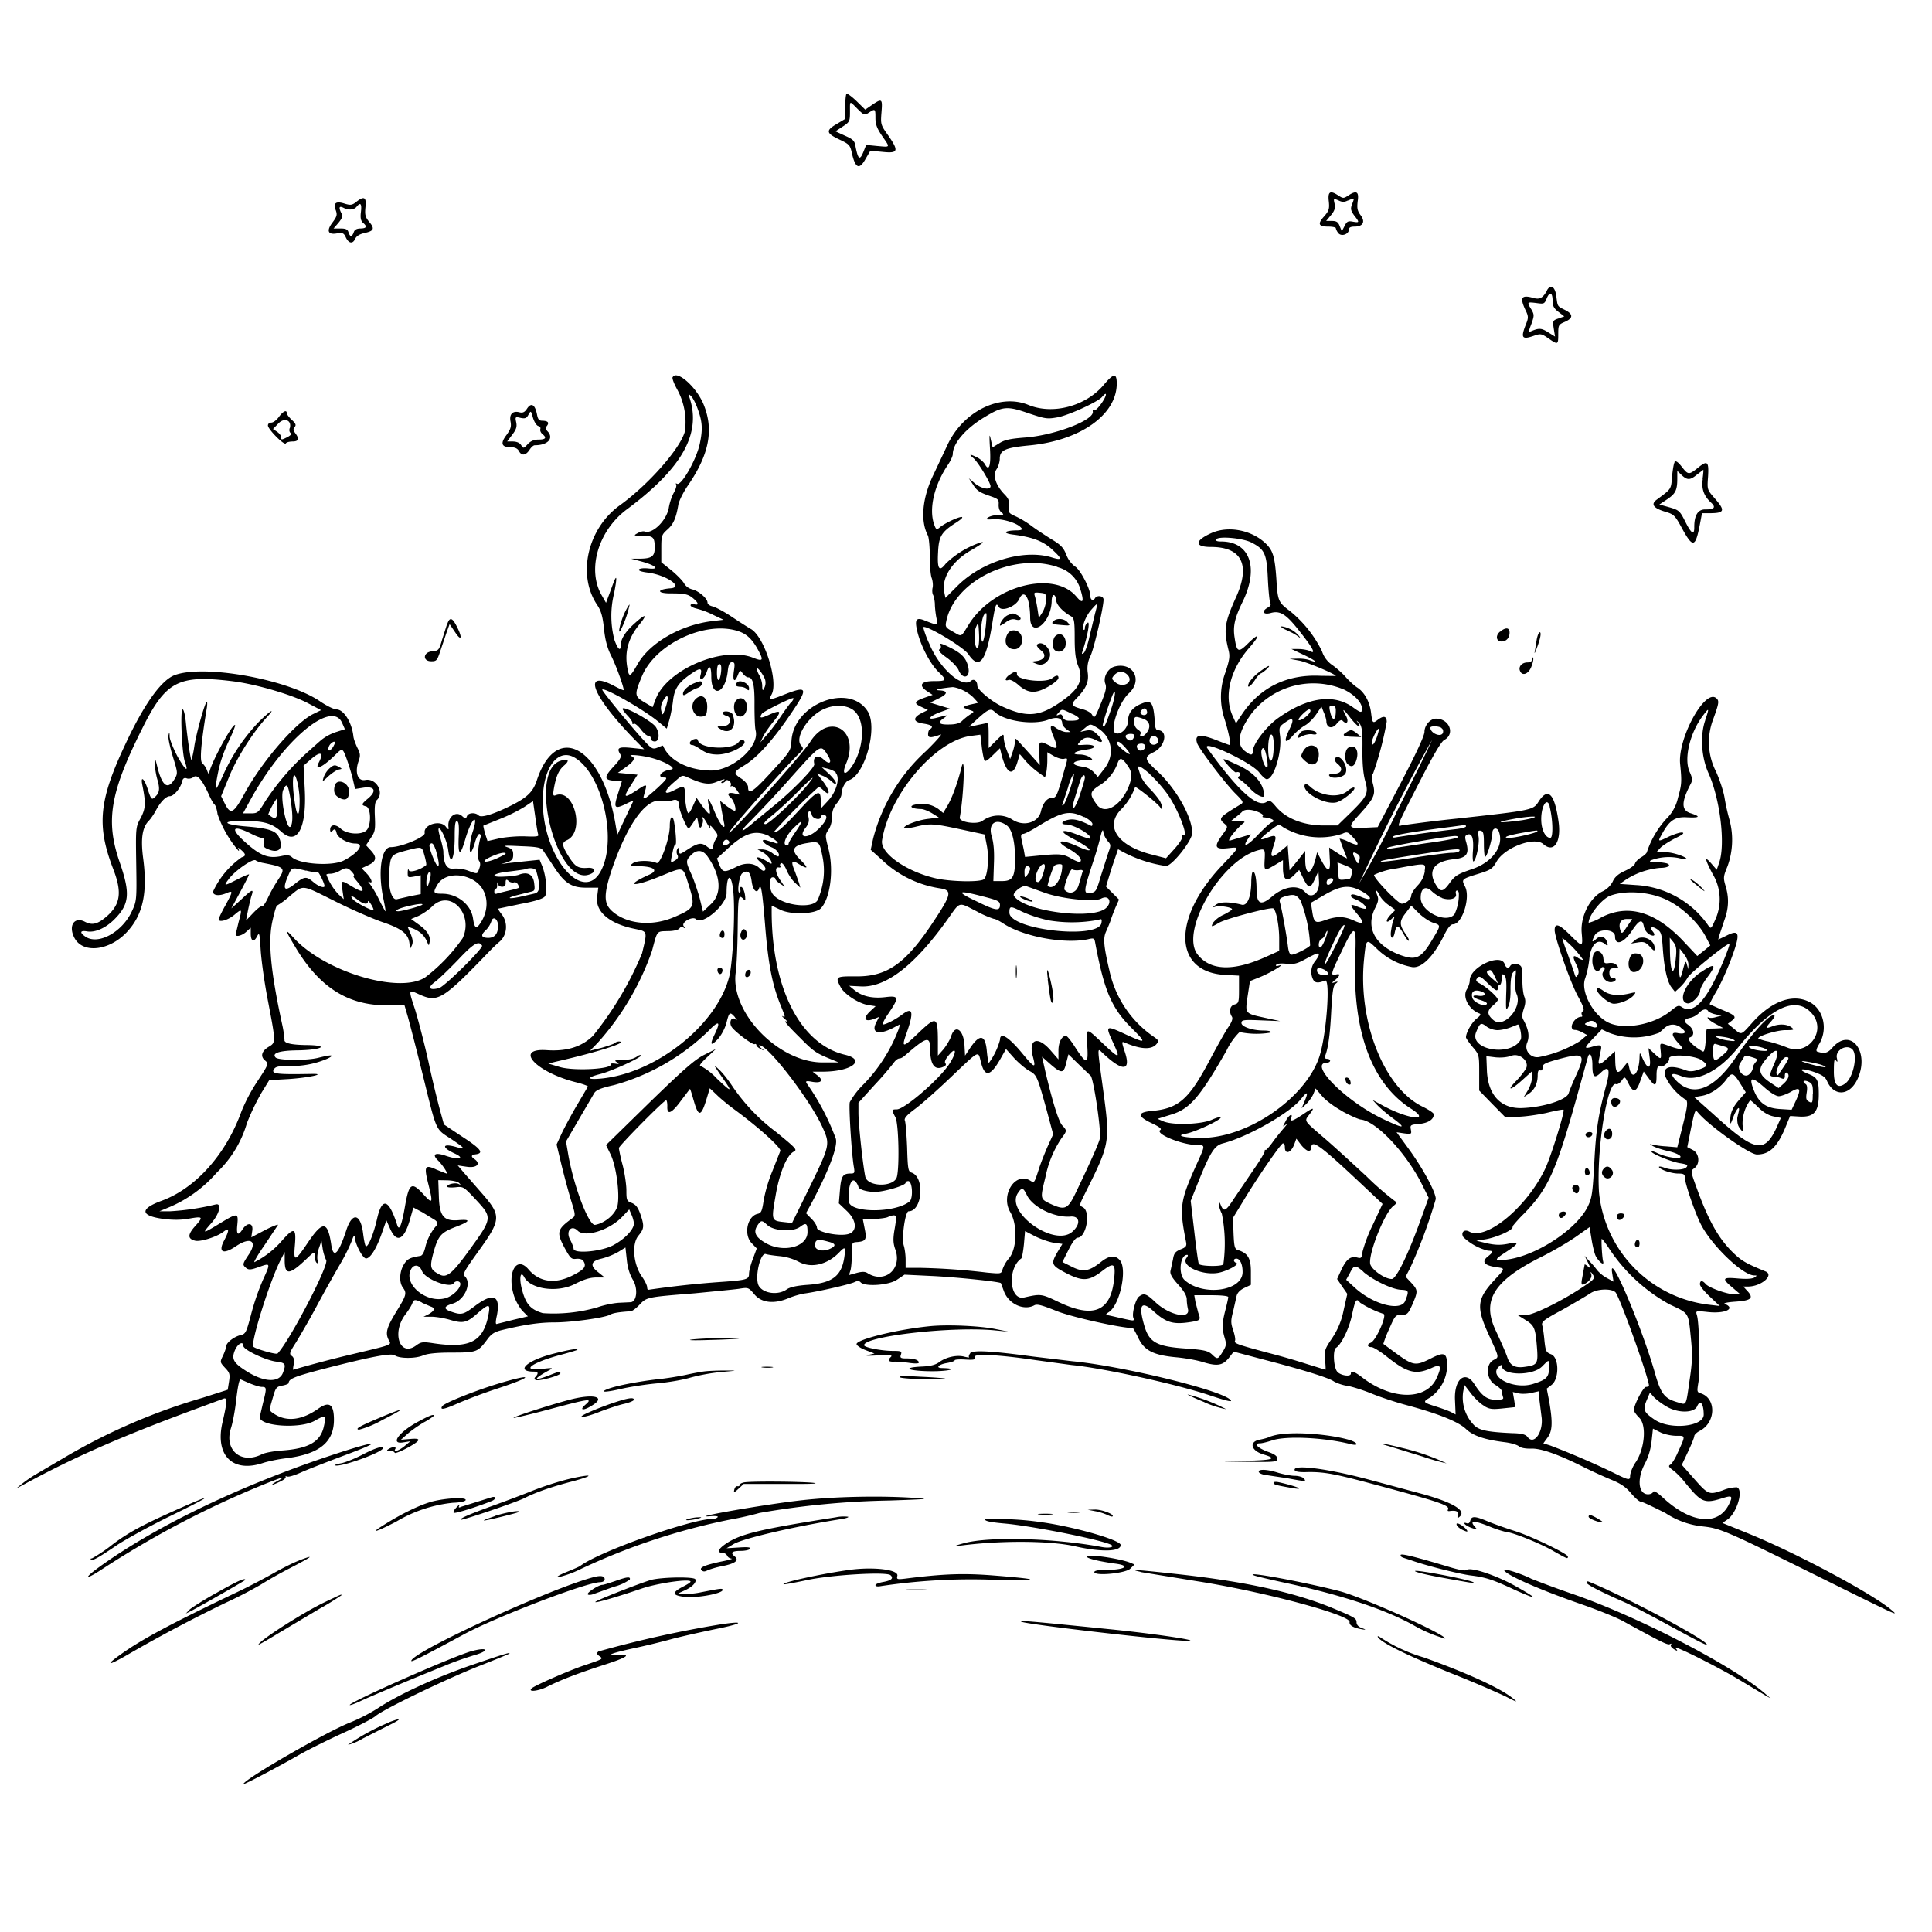 <svg xmlns="http://www.w3.org/2000/svg" id="svg" width="1024" height="1024" version="1.1">
  <path fill-rule="evenodd" d="M448.7 49.6c-.4.4-.7 3.6-.7 7V63l-4.5 2.7c-5.9 3.4-5.7 4.9 1.3 8.2 5.3 2.5 5.8 3 6.7 7.2 1.9 8.3 4 9.1 7.4 2.9l2.4-4.1 6.4.6c8.3.9 8.8-.4 3.3-8.4-4.2-5.9-4.3-6.1-3.8-12.5.6-7.3.3-7.6-5-4l-3.6 2.5-4.6-4.5c-2.6-2.5-5-4.2-5.3-3.9m5.8 8c3.5 3.4 3.7 3.5 6 2 3.4-2.2 3.5-2.1 3.5 2.8 0 3.4.8 5.5 3.5 9.5 4.4 6.4 4.6 6-2.4 5.4l-6-.6-1.6 4c-1.8 4.3-2.7 3.6-4-2.9-.5-3.3-1.2-4-5.7-6l-5-2.3 3.8-2.5c3.7-2.4 3.9-2.8 3.9-7.8 0-6.2-.4-6 4-1.6m249.8 49c.4 4 .1 5-2.5 8-3.6 4-3 5.4 2.3 5.4 2.1 0 3.9.4 3.9.8a7 7 0 0 0 1.3 2.6c1.6 2.1 5.7.7 5.7-2q0-1.4 2.9-1.4c4.5 0 5.9-2.5 3.3-6-1.8-2.4-2-3.7-1.6-7.4.8-5.2-.6-6-5.1-3-2.3 1.5-2.7 1.5-5 0-4.5-3-5.8-2.2-5.2 3m-515.5.4c-2.2 1.6-3 1.8-6.2.8q-6.9-2.2-4.6 3.6c.8 2.3.6 3.2-1.6 6.2-3.5 4.5-2.7 6.9 2.2 6 3-.4 3.6-.2 4.6 1.9 1.5 3.4 3.7 3.9 5 1.1q1-2.3 5-3.2c5-1.1 5.6-2.3 2.4-6-2-2.5-2.3-3.7-1.9-7.7.6-5.4-.7-6.1-5-2.7m525.8-.8c3.5-1.6 3.5-1.6 2.2 1.8-1 2.5-.8 3.4 1 6 3 3.8 2.9 4-.6 3.4-2.5-.5-3.2-.2-4.4 2.2l-1.5 2.9-1.1-2.7c-.8-2.2-1.7-2.8-4.2-2.8h-3l2.5-3c2-2.4 2.4-3.8 2-6-.7-3-.6-3 2-1.9 2 1 3.2 1 5.1 0m-523.2 6.2c-.4 3.1 0 4.6 1 5.6q3.7 3-1.2 3.1-3 0-3.6 2-.6 1.8-1.5 2-.7-.2-1.3-2c-.4-1.5-1.4-2-4.2-2h-3.7l2.6-3c2-2.5 2.4-3.6 1.6-5q-2.4-4.7 1-3c2.7 1.4 5.6 1.2 7-.5q3.1-3.9 2.3 2.8M820 153.9c-2.2 4-3.9 5-7.3 4-6.4-1.8-7.3-.2-4.1 6.6 1.5 3 1.5 4 .4 6.8-3.2 8-2.5 9 4.5 6.5 3-1 3.7-.9 7.1 1.5 5.2 3.6 5.3 3.5 5.3-2.3 0-4.7.2-5 3.5-6.4q6.6-2.9.3-6.2c-4.4-2.2-4.1-1.8-4.8-7.2-.6-5.2-3-6.9-5-3.3m3 5.6c0 2.6.7 4 3.1 5.8l3.1 2.4-3.1 1.1c-3 1-3.1 1.3-2.5 5.3l.7 4.3-3.7-2.3c-3.5-2.2-4.8-2.3-8.8-.6-1.7.7-1.7.5 0-3.9 1.5-4.3 1.5-4.8 0-7.5-2.5-4-2.4-4.1 2.5-3.5 4.2.6 4.4.5 5.6-2.5 1.6-3.8 3.1-3.1 3.1 1.4m-466.4 40.4c-.4.5.7 3.4 2.3 6.3a36 36 0 0 1 4.2 22.5c-2.5 9.1-19.3 28.2-34.6 39.2-17 12.3-22.6 36.8-11.9 52.7 2 3 2.9 5.8 3.6 12.4.6 6 1.7 10.3 3.8 14.5 3 6 7.1 17.7 6.6 18.3-.2.1-2.5-.9-5.1-2.3-17.1-9-11.6 5.3 10.8 28.3l5.2 5.3-6.7-.7c-7-.7-8.1 0-5.8 3.6.6 1-.3 2.7-3.6 6.2-5.3 5.7-5.2 7.2.3 7.6l4 .3-2 6.4c-2.5 7.8-2 8.5 4 5.7 2.4-1.3 4.3-2 4-1.5l-4.4 9.3-4 8.5-.7-4c-6.6-42.2-31.5-56.9-42-24.8-2 6-5.1 9-13.5 13.2-9.4 4.7-16 6.7-17.3 5.3-1.7-1.7-5.5-1.5-6.2.4-.6 1.5-.8 1.5-2.5 0-3.6-3.3-8.3.9-7.2 6.4q0 1.2-1.4-.7c-2.8-4-12.1-1.3-11.3 3.2.5 2.1-12.6 7.6-18 7.5-5 0-7 13.2-3.8 27.8.7 3.4 1.2 6.2 1 6.2s-1.7-2.8-3.4-6.2a55 55 0 0 0-4.8-8.2q-1.5-1.7-.4-1.2c2.2 1.3 1.3-1.7-1.4-4.5l-2.6-2.7 3.6-1.7c4.3-2 4.6-4.2 1.1-7.9L194 448l2.5-3.8c2.3-3.3 2.5-4.5 2.2-11.3q-.4-7.7 1-8.8c4.2-4-.3-11.8-6.1-10.7-4 .8-5.7-4-3.5-10.1 1-2.8.9-3.9-.7-7-1-2.1-2-4.8-2.1-6.1-.8-7.3-5.1-14.2-9-14.2-1.3 0-5.4-2-9-4.5-17.6-11.7-61.7-19.5-76.9-13.6-7 2.8-15.9 15.1-25.7 36-14.3 30.2-15.6 43.5-6.7 66.7 4.7 12.1 3.9 18.5-3.1 24.8-5 4.4-7.9 5.2-11.8 3.2-5.7-3-9 2-5.7 8.4 4.5 8.8 19.2 6.9 28.5-3.7 8-9 10.3-20.5 8-38.2-1.4-10.6-.5-16.6 3-20.1 1-1 2.6-3.4 3.6-5.2 2.3-4.5 5.4-7.8 7.5-7.8s5.7-4.3 6.5-7.7q.5-2.6 2.6-1.7c1 .3 2.6 0 3.4-.7 2-1.6 4.4 1 8 8.8 1.2 2.8 2.7 5.4 3.2 5.7s1.3 2.6 1.6 5.1a59 59 0 0 0 11.2 19.5q.4-.2-.2-1.2-.5-1 1.4.6c2.7 2.3 2.8 3.3.4 4a45 45 0 0 0-15.2 18.2c0 2 3 2.4 6.6 1 4.2-1.8 4.2-1.6-.1 6.4-2 3.5-3.5 6.8-3.5 7.2 0 1.9 4.8.6 8.3-2.3 4.2-3.5 4.2-3.4 2.2 4.1l-1.5 6.3c0 1.5 3.5.6 5.7-1.5l2.3-2.1v3c0 4.2 1.6 5 3.3 1.7 1.3-2.5 1.4-2 2 7.6.4 5.6 2 17 3.6 25.3 4.5 23.6 4.5 23.2.5 25.6-3.6 2.2-4.4 5-1.9 7.1 2.1 1.8 2.1 1.9-4.3 11.6A92 92 0 0 0 128 589c-8.2 22.8-24.3 40.9-42.5 47.5-11.7 4.3-11.1 8 1.5 9.6q7.4.9 13.2-.2c7.4-1.3 7.7-1 3.2 4-4 4.5-4 6.7 0 7.7 2.9.7 11.4-2 15-4.7q4.7-3.7.5 4.4c-3.5 6.4-.7 7.9 6.2 3.2 7.6-5.1 11.5-2.8 6.9 4.2-3.6 5.4-3.6 5.6-1.5 7.4 1.3 1 2.4 1 6.6-.5 6.4-2.3 6.4-2.3 2.2 6.9a129 129 0 0 0-6.2 18.1c-2.5 9.5-2.9 10.4-5.4 11-3.4.7-7.8 4-7.8 6 0 .7-.8 3-1.7 4.9-1.7 3.5-1.6 3.5 1 6.4 2.5 2.6 2.8 3.4 2.2 7.3l-.7 4.4-13.1 4.2a320 320 0 0 0-71.2 30.4l-17.2 10.1a71 71 0 0 0-8 5.5L8.5 789l4.5-2.4c27.7-15 52.6-25.8 94.5-41.2l10.8-4c2.3-1 2.2 1.4-.4 12.6-4 17.4 5.4 26.8 21.5 21.4 2.4-.8 8-2 12.3-2.5 17.6-2.2 25.3-8.5 25.3-20.4 0-8.3-2.5-10-8.4-5.8-8.5 6-16.6 7-23.1 2.8-3-2-3-1.5-.9-8.7 1.5-5.3 1.9-5.8 5-6.4 1.9-.3 3.4-1 3.4-1.3 0-2.3 3.1-3.5 17.5-7.3 26.3-6.8 36.9-8.8 38.8-7.4 2.4 1.7 10.8 1.8 15 0 2.5-1 7.2-1.5 15.4-1.5 13 0 13.6-.3 18.6-7 2.1-2.9 3.8-4 8-5 12.1-2.9 19.7-4 27.7-4 9 0 26-2.4 29.2-4 1.6-1 5-1.5 11-1.9.9 0 3-1.6 4.8-3.5 3.8-4 3.9-4 29-6 10.2-1 20.8-2 23.6-2.4 5-.8 5.1-.8 8.3 3 3.8 4.5 10.5 5.2 18.2 1.9 2.4-1 6.4-2.2 8.9-2.5 7-1 23.2-4.7 25.8-5.9q2.3-1.2 3.4.1c2.4 2.4 15 1.5 19.2-1.4l4-2.7 14.5.7c12.7.6 36 3 36.6 3.8l1.6 4.3c2.5 6.7 10.4 10.4 16 7.5 1.5-.9 4-.2 12 3s34 9 40.3 9c.2 0 1.6 2.4 3 5.4 3.2 6.6 8.1 9 20.1 10.1 4.4.4 10.9 1.5 14.3 2.6 7.6 2.3 10.4 1.7 13.7-2.5l2.4-3.1 14.3 3.8c22 5.7 36 10 38.8 12 1.4.8 4.5 2 7 2.3 2.5.4 8.2 2.2 12.7 4 4.5 1.9 13 4.7 19 6.3q25.2 6.8 31.3 12.6c3.7 3.6 10 5.7 20.6 7 3.3.4 6.6 1.4 7.5 2.2s3.5 1.3 6.5 1.2c5.1-.2 14.4 3 29 10.4a281 281 0 0 0 13.7 6.2c4.9 2 7.7 4 10.3 7.2 2 2.3 4.2 4.3 5 4.3s6.7 2.8 13.2 6.1a44 44 0 0 0 19.4 7c9.5 1 12 2 60.8 26.2 44 21.8 43.6 21.6 39.5 18.1-10.2-8.7-51-30.5-76.3-40.7l-13.3-5.4 2.5-1.7c5.1-3.3 8.9-15.8 5.2-17.2a20 20 0 0 0-7.5 1.6c-7.4 2.5-7.7 2.4-15.7-6.7l-6-6.8 3.3-7c1.8-3.8 3.3-7.5 3.3-8.2s1.3-2 2.9-2.8c8.6-4.4 8.9-17.3.5-19.9-2-.6-2-1-1.2-5.9 1-5.5.5-31.6-.8-35.5-.7-2.4-.7-2.4 5.8-1.7 9.1 1 15-1.8 9-4.3-1-.4 1.4-.9 5.8-1.2 8.3-.6 9.7-1.9 6-5.8l-2-2.2h2.5c6.9 0 14-6 9.3-8-9.7-4-12.2-5.3-16.2-9-8.2-7.6-13.7-17-20.2-34.9-3.4-9.3-3.4-9.4-1.4-10.8 3.2-2.3 2.7-7.9-.8-9.7l-2.9-1.5 2-10.1c2-9.5 2.2-10 3.6-8.3 5.8 7 27.3 22.3 31.3 22.3 6.5 0 10.6-3.8 14.8-13.6l2.8-6.8 5 .3c7.7.4 10.2-2.5 10.2-11.8 0-7.6-.7-9-6-11-5.5-2.4-3.2-3 3-1 4.7 1.6 6.4 2.8 7.3 4.8 3.6 8.4 11.7 8.2 16-.4 7.1-14.6-3.2-28.3-13-17.2-2.6 3-4.2 3.4-8 2.2q-1.4-.3 1-4.2c4.8-8.2 2-19-6-22.5-8.8-4-19.8.3-29.7 11.5-5.9 6.6-5.5 6.5-9.6 3l-3.2-2.6 2.2-1.7c2.6-2 1.9-2.8-6-6l-5.8-2.6c-.2-.1 1.4-3.3 3.6-7s5.6-11.3 7.6-16.6c5.3-14.1 4.8-16.5-2.5-12.7l-4.2 2 .6-2.3 2.6-7.8c2.4-6.5 2.6-12 .7-18.3-1.3-4.4-1.2-5 1-10.4a41 41 0 0 0 1-24.9 109 109 0 0 1-2.5-11.2c-.5-3.4-2.6-9.8-4.6-14.2a34 34 0 0 1-1.5-27.6c3.2-8.8 3.3-9.9 1.6-11.3-6-5-20.4 21.3-19.1 34.9 1 9.8.8 11-1.2 18.2a22 22 0 0 1-6.2 11 49 49 0 0 0-10.1 17.2c0 .7-1.3 2-3 3s-3.1 2.4-3.4 3.4-2.7 2.7-5.4 3.9q-5 2.2-6.4 5.6a12 12 0 0 1-5.5 5.3c-6.6 3.3-11.6 13.1-11 21.6.7 8.2.7 8.2-6.4 1.2-5.6-5.6-7.9-6.2-7.9-2.3s8.3 27.6 12.2 34.8c3 5.4 3.7 7.6 2.8 8.1q-1.1.8-.6 1.9t-.2 1.1c-4 0-7.4 7-3.3 7 .9 0 2.7.7 4 1.4l2.3 1.3-3.8 3.2a64 64 0 0 1-21.4 8.4c-4.5 1-8.3-3.3-6.6-7.5 1.4-3.4.8-7.1-2-12.2-.8-1.3-.7-2.9.2-5.7 1-2.9 1.1-4.6.3-6.6-.6-1.5-1-5.3-1-8.3s-.3-6.3-.5-7.2c-.6-2-4.9-2.5-5.9-.8s-2.3 1.2-3-.9c-2-6.1-18.5 1.6-18.5 8.6 0 1.3-.7 3.4-1.5 4.7-2.6 4 1 10.8 6.7 12.9q1.3.5-1.6 2.7c-2.6 2.1-5.6 7.4-5.6 9.9 0 .5 1.6 2.8 3.5 5.1 3.5 4.1 3.5 4.3 3.5 13.7v9.4l6.8 7 6.8 6.9h6.6c3.7 0 10.5-1 15.3-2 4.8-1.2 9-2 9.2-1.7.8.8-6.7 24.9-9.7 31.2-9.7 20.4-31.2 38.2-40.2 33.4-2.7-1.5-4.7.4-3.2 2.9a29 29 0 0 0 13.1 7.2c3 0 2.9.7-.3 3.2q-4.8 4.1 4.5 5.5c5 .7 5 .5-.5 6.5-9.6 10.3-10.1 14.5-3.4 29.2 5.8 12.7 5.7 11.9 2.5 13.6-4.3 2.3-3.7 10.4 1 13.1 2 1.2 3.5 2.7 3.5 3.4s.3 2 .6 3c.5 1.2-.2 1.5-3.8 1.5-4.6 0-7.3-2-11.3-8.2-4.9-7.8-11-2.7-10.3 8.8l.3 7.2-2.5-1.3c-1.4-.7-5-2-8.2-3-6.7-2.1-6.8-2.4-2.8-4.7a21 21 0 0 0 9-16.4c0-7.3-1.3-8-8.4-4.4-8.5 4.3-9.5 4.1-19.6-3.3l-5.8-4.3a56 56 0 0 1 3-7.7c3.2-7.3 3.4-7.7 6.6-7.7 3 0 3.5-.4 5.8-5.5 3-7 3-7.6-.6-11.5l-3-3.2 2.4-4.6a267 267 0 0 0 13.6-36.6c0-3.6-6.8-16.2-14.3-26.5l-6.5-8.9 4 .6c4 .5 4 .4 3.6-2-.5-2.4-.2-2.6 4.5-3 4.8-.5 7.8-2.5 7.6-5.2 0-.6-2.7-2.4-6-4-20.4-10-34.3-45.2-30.9-78.3 1.1-10.8 1.1-10.8 6.7-5.4a36 36 0 0 0 18.9 9.8c5 .6 11.2-5.7 16.6-16.5q3-6.2 4.9-6.2c4.9 0 9.4-14.2 6.4-20-2-3.9-1.9-4 7.2-6.8 6.5-2 7.4-2.7 9.5-6.4 4.2-7.5 20.1-13.5 24.8-9.3 5.6 5 9.7-1.2 8-12.3q-3.1-21.7-10.4-10.4c-3 4.7-2.8 4.7-43.6 9.2a725 725 0 0 0-29.2 3.6c-2.6.8-2.7.9 9.3-22.5 7.5-14.7 11.8-22 13.4-22.8 5.9-3.2 2.7-11.3-4.4-11.3-3 0-6.1 3.5-6.1 7 0 2-4.5 11.7-12.4 26.8l-12.4 23.7-6.3.3c-9.6.5-9.8 0-3.4-7 7.8-8.6 8.6-10.4 7.3-15.8q-1.2-4.4 0-6a172 172 0 0 0 7.2-27.4q-.1-4.4-4.6-1.1c-2.8 2.2-3 2-3.7-3.6-.7-5.8-3.5-11-7.5-13.5-1.5-1-4.1-3.4-5.9-5.4-1.7-2-4.9-4.8-7-6.3a14 14 0 0 1-5.6-7.4 63 63 0 0 0-17.2-21.5c-6-4.5-6.3-5.3-7-17-.8-11.4-1.8-14.8-5.3-18.3-7.4-7.4-20-10-29.3-5.8-8.8 4-8.9 7.3 0 7.3 16.3 0 21 9.5 13.2 26.7-6.1 13.5-6.6 17.2-4 27.8.9 3.4.6 5.2-1.5 11.7a37 37 0 0 0-.6 24.9c2.1 6.5 3.6 13.9 2.8 13.9-.2 0-3.3-1.1-6.8-2.5-9.1-3.6-12-3.1-10.5 1.5 1 3 14.5 20.8 20 26.4 4.5 4.5 4.8 5 3.1 6-11.5 7-12 7.4-8.6 10.3 1.9 1.6 1.9 1.7-1 5.7-4.7 6.4-4.2 8 2.5 7.3 6.9-.7 7-1.3-2.9 9.2-26.4 27.9-25.7 56.3 1.5 57.9l7.6.4v7.4c0 6.8-.2 7.3-2.4 7.9-2.4.6-3.1 3.7-1.4 6.4q1 1.4-1.8 5.5c-1.6 2.3-6 10.2-10 17.7-10.9 20.6-16.4 25.5-30.4 26.8q-12 1-.3 6.5 6 2.8 4.6 3.6c-3.1 2 11.7 8 19.6 8 4.2 0 4.2.1.3 8.7-9.5 21-10 23.7-6.3 42.5.5 2.3 0 3-2.9 4.1-2.8 1.2-3.5 2.1-4 5.3l-1.3 6c-.4 1.6.6 3.5 4 7.3q4.6 5 4.6 7.9c0 1.5.3 3.7.6 5 1.6 5.7-9.5 3.6-17-3.3-5-4.8-6.3-5.2-8.9-3.2-1.8 1.3-3.9 9.1-3 11.3.6 1.7.4 1.7-5 .5l-7-1.6c-3-.6-3-.6-.8-2.1 5.8-4.1 9.7-22.9 5.6-27.4q-3.6-4.2-10 1c-6.3 5-9.5 5.5-15.4 2.5l-5-2.5 3.2-6.4c2-4 3.8-6.5 4.9-6.5 4.6-.2 7-13.8 2.8-16.1-2-1-2-1.2.8-6.8 13.7-27.4 13.7-27.3 9.7-56.8-3-22-3-21-.2-18.3 10.7 10.2 15.4 9.9 11.8-.7-1.6-4.9-1.6-5.4-.2-4.8q13.3 5.7 17.2.7c1.2-1.4 1-1.9-1.6-3.7a57 57 0 0 1-23.4-34.7c-3.2-13.6-3.5-17.6-1.8-21.2.8-1.8 2-4.6 2.5-6.2s1.7-4.7 2.6-6.8l1.7-3.8-3.5-3.5-3.4-3.4 3-9.8 3.4-10A70 70 0 0 0 618 459c3.2 0 13.9-13.5 13.9-17.5 0-8.6-8.8-24-19-33.2-6.4-5.9-6.6-7.1-1.5-9.6 6.3-3 7.9-11.7 2.1-11.7-.6 0-1.2-1.2-1.3-2.7-.8-12.2-1.7-13.6-7.3-11.3q-7 2.9-7 9c0 3.8-3.8 7.7-6.6 6.6-3.3-1.3 1.6-16.2 7-21.1 7.6-7 2.3-16.8-7.6-14.2-3.6 1-6.1 5.7-4.9 9 .8 2 .3 4.1-2 9.8-3.5 8.6-3.7 9-5 6.7-.5-1-2.6-2.2-4.7-2.8-6.5-1.8-6.9-2.4-3.3-6.1 5-5.2 6.4-8.6 5.7-13.5a15 15 0 0 1 1.6-9c1.9-4.4 6.8-25.5 6.8-29.6 0-2-3.4-2.5-4.5-.8-1 1.8-2.5 1-2.5-1.2 0-3.8-5.5-14.2-8.2-15.6a14 14 0 0 1-4.5-6.1c-1.6-4-3-5.4-8.4-8.6-3.5-2.2-8.2-5.3-10.4-7a50 50 0 0 0-8-4.8c-3.8-1.7-4-2-3.7-5.3.4-2.9-.1-4.2-2.6-6.7-4.5-4.8-6-9.9-3.9-13 1-1.5 1.7-4 1.7-5.6 0-4.5 3-5.8 15.5-7 27-2.5 46.5-16.2 46.5-32.8 0-5.7-1.6-5.6-6.9.7-9.5 11.3-27 16-40 10.6-15.2-6.2-34.7 3.6-42.9 21.4l-7.3 15.5c-6 12.3-7.1 24.6-3 32.3.5 1 1 5.8 1 10.7 0 5 .4 10.3 1 11.8.6 1.6.8 4 .5 5.2s-.2 3 .2 3.7.9 2.9 1 4.8c0 2 .4 5.3.8 7.4 1 4.3 1 4.3-6.1 1.5-4.8-2-5.6-.5-3.8 6.6 2 7.5 6.8 16.6 11.1 20.7 4.5 4.4 4.3 4.8-2.6 4.8s-8.3 2.3-3.3 5.5l2.7 1.8-4 1.4c-5.7 2-6.2 3-2.1 4.9l3.6 1.7-3.2 1.6c-5 2.5-4.7 4.8.7 5.6q6.8 1 3.6 3c-.6.3-1 1.5-1 2.7 0 2 1.5 2 6.7.1 1-.4-2.5 3.6-7.7 8.7a95 95 0 0 0-28.1 46.4l-1.3 6 6 5.4a57 57 0 0 0 30.4 15c7 1 6.6 3-3.5 18.2-14.4 21.7-24.1 28.5-40.2 28.5-11.3-.1-11.6.1-8.7 5.6 1.9 3.8 9.6 8.8 14.7 9.6l3.9.6-2.6 2.4c-4.4 4-3.4 6.3 1.9 4.3l2.5-1-1.5 3c-2.8 5.4 1.2 6.7 8.6 3l4-2.1-.6 2.3a85 85 0 0 1-18.6 29.4 42 42 0 0 0-7.4 9.6c-.6 2.4 1 28 2.2 34.5.5 3 .3 3.3-1.8 3.3-4.1 0-5 1.4-5.6 8.7l-.6 7.1 4.2 4c5.4 5.1 5.7 11 .7 12.3S433 653 433 650.7c0-1-1.3-3.2-2.9-4.7l-2.9-3 2.6-4.7c9.4-17.6 14.4-30.7 13.2-34.8a127 127 0 0 0-15.5-29.4c-.6-1.1-.1-1.3 2.6-.8 5.1 1 6.7-.5 3.3-3.2l-2.7-2.1h5.4c15.4 0 23.3-6.3 11.6-9-23.4-5.6-38.5-35-38.7-75.3V480l4.2 2c5.6 3 18.7 2.6 21.8-.5 5.1-5.2 7.1-20.6 4-32-1.7-6.8-1.7-7 .1-9.7 1.1-1.5 1.9-4.3 1.9-6.8 0-3 .7-5 2.5-7.2 1.4-1.6 2.5-3.8 2.5-4.8 0-3 2.1-7 4-7.5 8.4-2.7 15.3-27.6 10-36.3-9.5-15.6-39.3-4.3-40.5 15.4-.4 5.4-.4 5.5-11.4 17.4-9.1 9.9-11.6 11.4-11.6 7.2 0-1.2-1.4-3-3.4-4.4-4.6-3-4.5-3.6 1.5-7.2 6.7-4 15.3-13.6 24.3-26.9 9.9-14.5 9.4-15.6-4.4-10.1-6.6 2.6-7.2 2.5-5.5-.6 3.6-6.8-3.7-30.1-10.8-34.5-1.8-1-6.6-4.1-10.5-6.7s-8.4-5-10-5.4c-1.5-.3-2.7-1.2-2.7-2 0-2.2-4.7-6.2-8-7a7 7 0 0 1-4.3-3c-.7-1.4-3.7-4.5-6.7-7l-5.5-4.4v-7.3c0-6.8.2-7.3 3.2-10 3.2-2.8 4.6-6 5.8-13 .3-2.1 2.7-6.9 5.2-10.5 11-16.1 13.7-29 8.4-42.4-3.6-9.3-14.1-18.8-16.5-15m13.4 17.5c2.3 6.5 2.5 10.4.9 17.9-1.8 8.5-9.9 22.6-12.1 21.2q-1-.5-.4.4c.3.6-.2 2.5-1.3 4.4-1 1.8-2.2 5.3-2.6 7.8-1.1 6.8-8.7 14.3-12.9 12.7-.6-.3-2.3.1-3.7.9-2.3 1.3-2.1 1.3 2.7 1.4 5.7 0 6.4.7 6.4 6.4 0 4.4-1.6 5.6-7.4 5.7h-5.1l5.5 1.5c7.5 2 10 4.4 3.7 3.7-2.5-.3-4.7 0-5 .5-.5.7 1.4 1.3 4.8 1.7 9.7 1.3 19 7.7 12 8.3-7.8.6-7.4 2.8.4 2.7 6.5 0 8.5.4 10.7 2 3.5 2.7 4.2 4.5 1.5 3.8q-2-.4-2.1.5c0 .6 1.5 1.4 3.3 1.8a43 43 0 0 1 8.7 3.3l5.5 2.6-6 .7c-16.7 2-33.1 11.5-39.5 22.7-4.1 7.2-4.6 7.3-5.5 2-1.5-8.5.5-15.6 6.2-22.7 4.7-5.7 3.7-6.2-2-1.1q-7.6 6.7-7.7 11.8c0 3.6-1.5 2.3-3.3-2.6a50 50 0 0 1-.2-24.9q2.4-12.5-.3-5.7l-2.5 6.8-1.5 4-2-3.5c-8.3-13.6-2.4-34.5 13-46 29.6-22 39.8-40.5 33.1-59.7q-1-2.4 1-.3c1 .9 2.6 4.1 3.7 7.3m214-3.8c-1.7 2.5-3.6 4.3-4 4q-1-.5-.8.6c1 4.5-20 12.6-35.8 13.8-7.8.6-10.9 1.2-13.7 3l-3.6 2.2-1-4.3c-.7-3.4-.8-2.4-.4 4.8.6 9.3-.5 12.6-2.7 8.4-.6-1-2.4-2.7-4-3.5q-6-3-2.1.3c2.4 2 9.1 13 9.1 14.9 0 2.2-4.7 1.4-8.2-1.4l-3.3-2.8 2 3c2.2 3.6 3.6 4.5 9.5 6.5 4 1.4 4.5 1.8 4.3 4.4q-.1 2.9 1.5 4.2c1.5 1.2 1.3 1.3-1.9 1.4-2 0-4.3.6-5.2 1.3-1.5 1-1 1.2 2.7.9 4.8-.4 12.7 2 14.7 4.4q1.7 1.5-2.2 1.5c-6.8.1-7.8 1.6-1.5 2.3 9.8 1.3 15.5 3.4 20.2 7.8 5.6 5.1 5.5 6-.3 4.2-15-4.5-37 2.2-50 15.3l-6.2 6.2-.7-3.4c-1.3-7.2 4.2-15.9 13.7-21.5q11-6.4 4.2-4a49 49 0 0 0-17 10.7c-3.5 4.6-4.6 3-4.1-6 .4-8.5 1.7-10.7 9.7-15.8q4.1-2.7 2.8-2.9c-2 0-9.4 3.5-11.8 5.7-1.5 1.2-1.8 1-2.8-1.8-2.9-8.3.1-21 7.5-31.8 1.3-2 2.4-4.4 2.4-5.4 0-5.7 6.9-13.7 17-19.7 9.4-5.7 11.8-5.9 23-2 9 3 9.9 3.2 15.5 2.2 6-1.1 21.4-8.2 23.6-10.8 2.8-3.4 2.7-1-.1 3.1m-304.6 3c-1.3 2-2.3 2.5-4.2 2-3.5-.9-5.4 1.1-4.6 5 .5 2.7 0 4-2.1 7q-5.1 6.6 2 6.5 3.4 0 4.5 2c1.4 2.7 3.6 2.5 5.6-.5.9-1.4 2.1-2.5 2.8-2.5 6.8 0 10.2-3.5 7-7.2-1.3-1.3-1.4-2-.5-3.1q2-2.6-2.5-2.7c-1.7 0-2.3-.7-2.8-3.4-1-5.1-3-6.4-5.2-3.1M147.8 221c-1.2 1.7-3 3-4 3q-1.7.1-1.8 1.5c0 2 8.7 10.8 9.5 9.5.3-.6 2-1 3.6-1q4.8 0 1.4-4.4c-1.1-1.5-1.2-2.3-.3-3.3s.5-1.9-1.6-3.8c-1.4-1.3-2.6-2.9-2.6-3.5 0-2-2-1-4.2 2m137.5 4.8q1.4.4 1.1 1.6c-.3.7.2 1.9 1 2.6q3.8 3-2 3-3.5 0-5.7 2.4c-2.2 2.4-2.3 2.4-3.5.5q-1.2-1.8-4.3-1.9h-3.1l2.7-3.6c2.1-2.7 2.6-4.2 2.1-6.6-.6-2.8-.5-3 2.3-2.3 2.4.5 3.2.2 4.2-1.7 1.3-2.3 1.3-2.2 2.4 1.7.7 2.2 1.9 4.1 2.8 4.3M153.5 227q-.4 1.7.5 2.5 1 .7-1.5 2.1c-3.4 1.7-3.5 1.7-3.5 0 0-.7-1-2-2.2-2.8l-2.1-1.4 2.9-3c3.2-3.3 7.2-1.6 6 2.6m734 18c-.5.6-1 4.1-1.4 7.6-.5 6.8-.2 6.4-8.2 12.3q-4.8 3.6 4.9 6.4c4.3 1.3 4.9 1.9 8.6 8.7 5.8 10.6 7.1 10.3 9.5-2.2l1.1-5.8h3.9c8.1 0 8.6-1.3 2.9-7.8-4.1-4.7-4.1-4.7-3.6-11.5.5-8.1-.3-8.9-5.3-4.8-4.9 3.9-5.2 3.9-8.7-.6q-3-3.8-3.8-2.4m15 9c-.8 5.2.6 9 4.4 12.5q4.1 3.7-3 3.6-6-.1-5.9 9.6 0 6.3-4.6-2.8c-3-6-3.4-6.4-8.5-7.9l-5.4-1.5 4.2-2.8c4.4-3 5.3-4.8 5.3-11v-4l2.3 2.2c3 2.8 4.5 2.8 8.2-.3l3.3-2.5c.1 0 0 2.2-.4 4.8m-239 33.8c7 3.6 8 6 8.6 19.2.3 6.4.9 12.2 1.3 12.9q.7 1.2-1.3 2.3c-3.6 2-2.5 4 1.5 2.9 4.9-1.4 8.1.6 14.6 8.8 8 10 9.7 13.4 6 11.3-1.1-.5-3.7-1-5.8-1h-3.8l6.3 3c6.2 2.9 8.5 4.8 3.6 3-1.4-.6-4.4-1-6.7-.9l-4.2.1 4.9.9c3.8.6 19.6 7.2 19.6 8.2l-8-.1c-17.7-.9-32 6-41.6 20.2l-3.3 5-1.8-4c-4.7-10.5-1.3-24.4 8.7-35.9 6.2-7 5.7-8.6-.6-2.4-5 5-5.9 4.6-7-3-1-6 0-10.4 4-18.7 9.1-18.3 4.2-32.4-11.2-32.4q-3.2 0-2.6-1.1c1.1-1.9 14.3-.7 18.8 1.7m-102.9 13a17 17 0 0 1 12.2 12q3 9.8-2.2 3.6c-12-14.2-44.4-5.8-57.1 14.9-4.3 6.9-3.4 6.5-8.5 3.6-3.6-2-4-2.5-3.4-5.2 4.1-21.5 35.4-36.9 59-29m-6.1 17.7c0 2-1 5-2 6.5l-1.8 2.8-.7-4.7c-.4-2.5-1-5.6-1.4-6.8-.6-2-.4-2.1 2.7-1.8s3.3.5 3.2 4m-9.5 0c.6 1.7 1.1 5.7 1.1 9 0 11.4 11 3.3 11.4-8.4 0-4.3 2-4.6 2.4-.5.3 2.4 3.3 5.7 7.8 8.3 1.7 1 2 2.4 2 11.5 0 7.7.5 11.6 1.9 15 3 7.5.4 12.5-10.6 19.8-10.4 7-17.3 7.3-29.8 1.5-5.5-2.5-13-8.8-13.1-10.9 0-2.6-1.8-4-3.4-2.6-4.7 4-16.7-6.7-22-19.6a51 51 0 0 1-3.3-8.9c1.4-1.4 21.5 10.6 24 14.4 5.8 8.6 9.4 3.8 12.7-16.8 1.6-10 2-10.8 3.4-8.3 1.5 2.7 9-.2 10.8-4.2 1.5-3.4 3.4-3.2 4.7.6m-213.6 6.2c-2.3 4.7-4 11.8-2.6 10.2a54 54 0 0 0 5-14c-.1-.3-1.2 1.4-2.4 3.8m249.2.4-3 12.5c-.9 4.2-2.3 8.2-3 8.8-1.3 1-1.3.8-.5-1.6 2.5-7.5 3.9-15.6 2.4-14.3-.8.6-1.4 1.8-1.4 2.7q0 1.3-.6 1c-1.2-1.3.9-7 3.8-10.4 3.8-4.3 3.8-4.3 2.3 1.4m-58 7c-1 9.3-2.4 11.3-2.5 3.4 0-5.7 1.1-10.2 2.7-10.2.3 0 .2 3-.2 6.8m11.8-5.8c-2 .8-4.3 3.8-4.3 5.5 0 .3 1.3-.4 3-1.6q2.9-2.3 5.4-1.5c3 .8 3.5-.9.7-2.4-2.2-1.1-2-1.1-4.8 0M237 330.6l-2.7 8.5c-1.6 5.5-1.8 5.8-5.2 6.1-4.9.4-5.3 5.3-.5 5.3 2.8 0 3.1-.4 4.8-5.5l3.3-9.8 1.6-4.4 3 4.4c3.3 5 3.9 2.8.8-3.2-2.4-4.7-3.7-5-5-1.4m321-1.2c-.9 1.2-.2 1.5 3.7 1.8 5.7.5 5.8.5 3.8-1.6-2-2-5.9-2-7.4-.2m-40 13.8c-1.5 1.6-2.3-7.5-.9-10.8 1.2-2.8 1.3-2.6 1.6 3.5.2 3.5-.1 6.8-.6 7.3m163.7-9.1a28 28 0 0 1 6 3.2q2 1.6.2-.6a15 15 0 0 0-8.8-4.7c-1 0 .2 1 2.6 2m-290.5.6c4.7 1.6 7.7 4.7 11 11.2 2.2 4.3 1.6 4.8-3.4 2.8-15.9-6.3-45.6 6.2-51.6 22l-1.6 4.2-4.4-2.6c-5.3-3.2-5.3-4-1.3-13.7 7.2-17.4 33.9-29.8 51.3-23.9m403.5.2c-2.5 2.1-2 5.2.9 5.2 2.5 0 4.2-2 4.2-4.7s-2-3-5-.5M534 336c-2.3 4.3-.5 8.1 3.7 8.1 3.2 0 5-4 3.5-7.5-1.4-3-5.6-3.4-7.2-.6m280.5 2.9-1 6.2q-.5 2.4.8-1c2.1-5.3 2.8-9 1.8-9-.5 0-1.2 1.7-1.6 3.8m-255.3-1.6c-.7.7-1.2 2.7-1.2 4.6 0 4.7 6.3 4.6 6.8-.1s-2.8-7.3-5.6-4.5m-60.6 5c.3.5 0 1.4-.6 1.8q-1.4.8 3.7 4.4c2.8 2 5.6 5 6.3 6.5 2.2 5.5 6.5 4.3 5.2-1.4-1-4.6-3.3-7.1-8.9-10-5.6-2.8-6.8-3-5.7-1.4m51-.4c-.3.4.6 1.7 2.1 2.9 3.2 2.5 2.1 5-2.5 5.7l-2.7.3 2.5 1c3 1.4 5.7.2 7.2-3 1.8-4-3.7-9.8-6.6-7m262.5 7.6q-.1 1.8-2.5 1.8c-2.9 0-4.9 2.2-4 4.4 1.1 3 4.4 1.9 6-2 .8-2 1.3-4.1 1-4.7q-.4-1-.5.6M389 355.5c-.8 5.4.3 6.7 2 2.5 1.2-3 1.3-3 2.7-1 .8 1 2 2 2.8 2 2.6 0 3.5 4 3.4 14.7 0 6 .2 12 .6 13.5 2.2 8.5-12.4 21.4-23.9 21.2-12-.2-22-5.4-25.2-13.2 0-.1-1.3.3-2.8 1-2.5 1-3 .9-6.9-3.3-6.6-7-23-27-22.5-27.4 1.2-1.3 22.6 11 29.7 17l4.5 3.7 1.3-4.4c.7-2.4 1.6-7 2-10.2.7-6.6 2.9-9.9 9.8-14.6 4.6-3.2 5.8-3 4.8.8s2 2.3 3.3-1.7 2.4-3 2.4 2.5c0 11.5 7.3 9.3 8.7-2.6.4-3.8 1-5 2.3-5 1.4 0 1.6.7 1 4.5m-6.8.5c-.6 5.6-2.2 6-2.2.6q0-4.6 1.3-4.6 1.3-.1.9 4m285.1.3a22 22 0 0 0-5.2 5.4c-1.6 3.5.4 2.7 3-1.2a15 15 0 0 1 2.9-3.5c1 0 5.5-4 4.5-4-.5 0-2.9 1.5-5.2 3.3m-261.7 4.3a6 6 0 0 1-.5 4q-1.1 2.7-1.1-1.1c0-1.6-.7-4.1-1.5-5.5a11 11 0 0 1-1.4-3.5c0-1.7 3.9 3.6 4.5 6m129.6-3c-2.5 1.8-3 3.7-.7 2.9.9-.4 3 .7 5 2.4 5.3 4.8 9.3 5 16 1.2 3-1.7 5.5-3.8 5.5-4.6q.1-2.6-3.4.1c-3.5 2.7-18.6 1-18.6-2.1q.2-2.7-3.8.2m62.3 0c3.9 4-2.5 7.6-6.6 3.8-1.8-1.6-1.8-1.8-.3-3.6 2.1-2.2 4.7-2.3 6.9-.2m-474 3.5c12 1.5 31 7 39.7 11.6l7 3.7-4.5 2.2c-9.5 4.9-27 25.2-36.2 42.2-5.7 10.4-7.3 11.2-10.3 5.2l-2-4 4.2-10.2c4-10 12.8-23.9 20-31.6 5.3-5.7 1.6-3.4-4.5 2.7a100 100 0 0 0-18.5 27.6c-3.7 8.2-4.6 9.3-3.8 4.3 1.5-9.2 3-14 6.5-21.7 2.2-4.6 3.8-8.6 3.5-8.8-1.2-1.3-13.5 21.4-13.7 25.5q-.1 1.4-1.1-1.3a10 10 0 0 0-2.6-4c-1.4-1.2-.8-9.6 2.4-29.2.3-1.8.3-3.3 0-3.3-.9 0-5.5 16.3-6.6 23.5a54 54 0 0 1-1.5 7.3c-.4.4-2.2-11.5-3-20-.4-3.8-1.1-6.8-1.7-6.8-1.4 0-.4 23.4 1.2 27.8 2.2 6 .2 4.5-4-3-2.1-4-4-8.7-4.1-10.3q0-3.7-.6-.7c-.3 1.3.8 6.3 2.3 11.2 2.7 8.8 2.7 8.9.8 12.1q-5.2 8.6-9-6.6c-1.2-4.8-1.2-4.8-1.3-1.4 0 2 .6 5.8 1.4 8.4 1.4 5 1 7-1.9 9.4-1.2 1-1.7.4-3.2-4.3-1.8-5.8-4-7.8-3-2.7 2 10 1.8 12.5-.8 17.6-2.7 4.9-2.7 5-2.4 24.5.3 19.2.2 19.6-2.3 25-5.2 11.2-18 18.1-24.7 13.4-3.2-2.2-2.7-3.4 1.2-2.7 4.1.6 9.6-1.8 14.2-6.4 8-8 8.5-13.7 3-29.8-7.8-22.2-5.4-37 11.5-70.8 12.7-25.7 19.2-29.2 48.4-25.6m244.5 1c-3.3 1.3-6 3.9-6 5.6 0 1.1.6 1 2.8-.5a20 20 0 0 1 5-2.6q2-.8 2.2-2.2c0-1.6-.5-1.7-4-.3m22.7-.4q-2 2.1 1.6 2.3c1.3 0 2.8.5 3.5 1.2q1.4 1.5 1.2-.5c0-2.4-4.7-4.7-6.3-3m321.9 3.9c6 3 10 7.6 9.2 11-.2 1.2-1.1.9-4.4-1.5-10.4-7.7-24.6-5.6-40.4 5.8-6.1 4.5-13 13.6-13 17.3 0 2.3-1.1 2.3-4.4-.3-4.4-3.5-3.1-10.4 3.8-19.8a41.6 41.6 0 0 1 49.2-12.5m-202.8 0c2 .8 4.8 2.7 6.2 4.2l2.5 2.7-4.5 1c-2.6.7-3.9 1.4-3 1.7s2.4 1 3.5 1.3c2 .7 1.9.8-.5 2.3a35 35 0 0 0-4.2 3.4Q508 384 503 384q-8.1.2-2.7-3.4c2-1.5 2-1.6.2-1.2l-4.7 1.2c-4.8 1.1-3-1.1 2.4-3.1l5.3-1.9-5.3-1.6-5.2-1.6 4.5-2.2c5-2.4 5.1-4.1.2-4.3-3-.2.1-1 7-1.7.8-.1 3 .5 5 1.3m79.1 10.7c-3 8.6-3.5 9.5-4.3 8.6-.4-.4 2.7-10.3 5-16s1.7.6-.7 7.4m-236.1-1c-1.5 4.2-1.5 4.2-2.2 1.6q-.7-2.7 1.2-5.8c2.4-4 3-1.6 1 4.2m15.9-4.6c-3.4 3.3-1 9.9 3.5 9.2 2-.2 2.5-1 2.7-4.1.5-5.9-2.8-8.6-6.2-5.1m21.6.6c-1.7 1.7-1.5 6.3.4 7.9 2.1 1.8 4.8 0 5.2-3.5.6-4.5-2.9-7.1-5.6-4.4m29.1 1c-1.1 1.3-3.8 5-6 8.3s-5.5 7.6-7.3 9.5l-3 3.5 1.4-3c.8-1.7 3.3-5.3 5.5-8 4.7-5.7 4.1-6.5-2.4-3.6-4.4 2-5.2 1.8-3.7-.6.8-1.2 14.8-8.2 16.6-8.3q.6.2-1 2.3m32.2 3.6c6.2 3.8 7 16 2 26.7-4 8-8.4 9.9-5.1 2 7.4-17.7-9.1-27.4-19.2-11.2-4 6.3-44.9 52-42.7 47.6 1.3-2.5 29-33.9 37.2-41.9 2.1-2 2.2-2.5.8-4-3.6-4 3.6-15.4 11.9-19.2 5.2-2.4 11.2-2.4 15.1 0m256.4.9c0 5-1.6 5.7-2.8 1.3-.9-3.7-.8-4.1 1-4.1q1.9-.2 1.8 2.8m-378-1c0 .4 1.2 2 2.8 3.7 1.5 1.6 2.6 3.3 2.4 3.8q-.1.8.7.3c.5-.4 2.2 1 3.7 2.9 1.4 2 3.3 3.5 4 3.5q1.3.1 1.4 1.5.2 1.4 2 1.5c2.5 0 2.8-4.5.5-7.8-2.4-3.3-17.5-11.5-17.5-9.5m278 1.9c0 1.4-2.1 2-3.3.7-1-.9 1.3-3.4 2.4-2.7q.8.6.9 2m95 4.5c0 3.7 3 4.5 5.4 1.6q2.3-2.9 3.3-1.6c2.2 2.2 3.3.5 1.8-2.5q-3.7-6.8 2.1.7c2 2.6 4.1 4.7 4.7 4.7q.7-.2-.4-1.7-1.6-2.2 0-.6c2 1.8 2.4 4.5 2.2 15.7q0 10 1.4 15.2c2 6.8 1.3 8.3-7.4 16.9l-7.2 7h-8.2c-10.2-.2-19-3.7-24.2-9.7-2.9-3.5-3.5-3.8-5.3-2.7-5 3.1-15-6-31.2-28.4-3.9-5.4 23.1 7.2 27.4 12.7 1.5 2 3.3 3.6 4 3.6 3.9 0 8.3-15 7-23.4-.5-4-.4-4.5 2.5-6.5q6.8-5.1 2.4 3.7c-3.1 6.5-2.2 7.9 2 3 1.8-2 4.7-4.4 6.5-5.4s4.4-3.7 5.9-5.9l2.7-4 1.2 3a17 17 0 0 1 1.4 4.6m-175.8-4.8c5 4.9 20.4 7.2 28.3 4.2 4.7-1.8 7.5-1 7.5 2q.2 1.3 2.2 3l2.2 1.5h-2.3c-1.2 0-3.6-1-5.2-2q-5.1-4-1.4 4.7c2.3 5.6 2 6.6-1.2 5-6.7-3.4-6.8-3.3-6.5 3.6l.3 6.2-4-4.5-6.6-7.3c-2.5-2.7-2.5-2.8-2.6-.5 0 1.3-.6 3.8-1.3 5.7l-1.2 3.4-1.7-4.4c-1-2.5-1.7-5.6-1.7-6.9 0-2.3-.2-2.2-4 1.5l-4 4v-6.9c0-6-.2-6.7-1.7-6.2l-5.3 1.1-3.5.7 5-4.6c5.4-4.8 6.6-5.3 8.7-3.3m41.1 1q7.8 3.8-1.5 3.7-3 0-3.5-2-.5-1.9-2.1-1.2-2.2 1-.2-1c1.9-2.2 1.6-2.2 7.3.6m126-1c-.6 1.8-5.2 5-6 4.2-.7-.6 4.3-5.6 5.6-5.6q1 .1.5 1.4m209.4 4.4c-2.8 8.1-2 19.5 1.6 27.7 6.3 13.8 9.2 38 5.8 47.7l-1.3 3.8-2.6-3q-6-7 .3 5a26 26 0 0 1 1.5 24.5c-2.1 4.8-2.3 5-3.7 3a50 50 0 0 0-38.4-21.4l-8.5-.6 3.3-2.3a40 40 0 0 1 18.1-6.2c4.2 0 6.2-1.4 3.5-2.4a24 24 0 0 0-5.7-.6q-4.4 0-2.7-1a27 27 0 0 1 14.8-1.2c2.3.6 4.2.8 4.2.6 0-1.2-7-3.6-11-3.7l-4.9-.2 2-2.2c1.2-1.2 4.7-3.4 7.8-5q5.5-2.6 3.9-3c-1-.3-4 .7-7 2-6.2 3-6.3 3-4-1.1 4-7.4 7-9.4 13.4-9q10.2.5 1.8-2.2c-5-1.6-4.9-6 .2-15.7.9-1.8.8-3-.7-6.3-3-6.7 0-19.8 6.5-28.9 4-5.4 4.1-5.2 1.8 1.6M383 378c0 .5 1 1.1 2 1.4 3.2.8 2.3 5.2-1 5.3-4.3.2-4.6.4-1.7 2 5 2.7 8.5-1.8 6-8-.5-1.7-5.3-2.3-5.3-.7m-201.6 5.3 1.4 3.2-5 1.6a26 26 0 0 0-7 3.7c-1.3 1-5 4.4-8.4 7.4a133 133 0 0 0-22 25.8c-3.5 5.8-3.9 6.1-7.6 6.1h-4l4-7.3c17.5-31.8 43.3-53.3 48.6-40.5M606 381c3.6 1.3 4.2 4.6 1.4 7.8-1.6 2-4 2-2.8 0 .3-.4-.3-1.4-1.5-2.1q-1.9-1.3-2-4c0-3.1.4-3.3 4.9-1.7m-24.2 4.9c7.7 4.7 9.3 14.4 3.4 21.7l-3.3 4.2-2.2-2.5a10 10 0 0 0-6.4-3c-6.7-1-4.8-3.4 2.6-3.4 3.5 0 3.6-.2 1.8-1.5-1.1-.8-3.5-1.5-5.4-1.5-5.2 0-2.8-1.8 3.5-2.6s5-3-1.6-2.5c-3.5.2-3.5.2-1.6-1.9 2.2-2.4 4.6-2.5 8.5-.5 3.7 2 4 .3.4-3.2-2-2-3.2-2.4-5.7-2l-3.2.7 2.4-2c2.9-2.4 2.9-2.4 6.8 0m182.2 0q1.2.8.8 2.5c-1 2.6-6.6.3-6.7-2.7 0-1 4.2-1 5.9.1m-34 4.2c-1.4 4.2-2.9 6-2.9 3.5 0-1.8 3.1-7.8 3.7-7.2.2.1-.2 1.8-.8 3.7m-40.6-1.9q-3.6 4.5.7 2.1c1.7-.8 4.2-1.3 5.6-1q2.4.4 2.1-.7c-.5-1.6-7.2-2-8.4-.4m24.5-.1q-4.5 2.4 3 2.5l4.6.2-2.3-2c-2.7-2-3-2.1-5.4-.7m-192.2 14.7c.4 1.2 1.5.7 4.5-2.3l3.9-3.8.7 2.9c2.7 10.7 6.1 12.5 8.5 4.6l1.3-4.4 3 3.5c1.7 2 4.7 4.7 6.7 6.1l3.7 2.7.6-2.3c.3-1.3.6-4.3.6-6.6v-4.4l3.4 2c2 1.1 4.4 1.8 5.5 1.5 1.9-.5 2-.3.6 4.3-4.4 15.7-4.7 16.4-7.1 16.4-2.5 0-4.8 2.8-5.8 7.2-1.4 6-9.3 8.3-15.3 4.2a14 14 0 0 0-15.7.8c-3 2.1-12.4.7-12-1.8 2.1-11.4 3-34.4 1-26.9-2.1 8.5-5 16.2-7.2 20.1l-2.6 4.4-2.4-2a15 15 0 0 0-12.2-2.5c-4 .8-2.3 2.3 2.8 2.4 1.4 0 4 1.1 6 2.3l3.5 2.2-5.5.7c-5.5.6-13 3.4-13 4.9 0 .4 2.6.1 5.8-.6 8-2 10-1.8 24.4 1.3l12.6 2.7 1.1 5.7c1.3 6.4.5 16.3-1.5 18s-18 1.3-25.7-.5c-15.5-3.6-29.3-13.3-28.3-20 3.7-24 27.8-52.6 46.7-55.4l5.4-.7.7 5.9a52 52 0 0 0 1.3 7.4m79.5-13c0 2.3-1.9 3.5-3.4 2.3q-1.4-1.2-1-2.2c.6-1 4.4-1.2 4.4-.1m74 5c0 6.2-1 9.8-2.1 8-1-1.5-1.1-8.3-.3-11.5 1-3.7 2.4-1.6 2.4 3.5m-61.2-2.5c.4 2-2.5 3.4-4 1.9s-.1-4.4 2-4q1.5.5 2 2m-246.6 0c-2.1.7-2.3 2.8-.2 2.8.5 0 2.6 1.1 4.6 2.5 2.7 1.8 5 2.5 8.6 2.5 7 0 17-5.5 13.7-7.6q-1.2-.5-2.5 1c-3.2 4.4-20.5 3.7-21.6-.9q-.2-1.3-2.6-.4M740 431a486 486 0 0 1-19.6 37.2 1095 1095 0 0 1 38.5-75.8c.2.1-8.3 17.5-19 38.6M177 395a7 7 0 0 1-2 2.6c-1.4.9-1.2-1.9.2-3.3 1.9-1.9 3-1.4 1.8.7m419.4 1.2c1.5 1.7 2.6 3.2 2.4 3.4-.6.6-6.8-4.5-6.8-5.6q.2-2.5 4.4 2.2m10.6-.6c0 2-3 3.1-4 1.4q-1.5-2.7 2-2.9 1.8.1 2 1.5m83.8 2.4c-1.5 2.8-1.5 3 .6 5 4.1 3.9 7.6 2.3 7.6-3.3 0-5.1-5.5-6.3-8.2-1.7m23.9-1.7c-2 1-2.3 6.8-.5 8.6q3 3 4.6-1.7c1.8-5.2-.4-9-4.1-7m-276.7 3c3.3 4.5 2.3 6.8-1.4 3.4-3.2-3-6-1.6-5 2.3.5 1.9-12 14.6-22.1 22.7l-9.5 7.8c-7.8 6.8-8.8 6.1-1.5-1a619 619 0 0 0 21-22.6c15.2-17 15.4-17.1 18.5-12.7m233.6 3.4q.7 5-.4 4.2c-1.5-.9-3.2-7.4-2.5-9.2.9-2.4 2-.3 2.9 5m-487.8-.1c1 2.8 2.5 7.6 3.2 10.5l1.2 5.3 4.4-.7c6-.9 7.2 1.7 2.6 5.6-3.7 3.1-3.9 3.6-1.2 4.3 2.5.6 2.9 9.1.6 12.3-2.2 3-10.6 2.7-14-.5-2.7-2.5-5.6-2.3-5.6.5q-.1 1.9 1.4.5 1.4-1.6 2 1.3c.6 2.6 5.9 5.6 10 5.6 5 0 1.7 4.9-6.2 9-6.1 3.1-23.2 2-27.4-1.7-1.3-1.2-2.6-1.3-5.5-.7-7.3 1.6-11.7-.2-20.6-8.5-7-6.6-4.8-8 5-3 2 1 4.4 1.9 5.1 1.9q1.5 0 1 2.4c-.4 2 0 2.7 2.3 3.6 5.6 2.4 8.3-.3 5.9-6-1.5-3.7-5.2-5-16.8-6-12.9-1-14.5-3-2.6-3 11.2 0 15.5 1.2 20.6 5.8 8.4 7.6 13.5-2 12.3-23.2l-.6-11.9 3.8-3.3c5.2-4.6 7.2-3.8 4.2 1.8-2.4 4.6 2.5 2.1 9.1-4.5 3.5-3.4 3.6-3.4 5.8 2.6m121.5-.4c14.1 9.3 21.7 42.8 13.4 59.2-9.3 18.5-30.9-6.6-31-36.1-.2-18.4 8.2-29.4 17.6-23.1m37.9-.8c8 1.7 16.3 6.2 12.3 6.7-5 .6-7.8 4.2-3.3 4.2 1.8 0 1.1 1-3.7 5.5-3.3 3-6.3 5.5-6.7 5.5-1 0-1 .2.1-3.8s1-4-5.1 0c-6.2 4-6.6 3.4-2.3-3.3l3.4-5.4-5.2-.5-5.2-.5 4.2-3q6.5-4.6 3-5.8c-2.3-1 3.2-.7 8.5.4m364.3 1c-.4.5.4 1.8 1.6 2.8 3 2.4 2 5.1-2.1 5.1-1.8 0-2.9.4-2.5 1 1.2 2 7.4 1.1 8.6-1.1 2-3.8-3.4-11.4-5.6-7.9m-410.6 1.2c-17.1 5.8-2 65.7 15.1 60.3 4.3-1.3 3.8-4-.7-3.6-4.9.3-6.4-.6-9.8-5.9-3.7-5.9-3.9-7.5-1-8.8 9.7-4.4 3.8-27.6-6-23.8-1.3.5-1.5 0-1-3.2 1.2-6.9 2.6-10.1 5.5-12.6 3.2-2.7 2.2-3.9-2.1-2.4m300 1.5c3 3.8 3.4 6.2 1.7 11.1-4 11-13.1 16.5-17.4 10.4-3.8-5.3-3.6-6.6 1-9.7a23 23 0 0 0 9.8-11.2c1.4-4 2.2-4.1 5-.6m54.1 1.1c1.9 2.1 3.7 3.7 4.1 3.5 1.6-.8 3 1 1.7 1.9-1.1.7-1 1.1.6 2.1a38 38 0 0 1 5.5 5c2.9 3 7 5 7 3.3 0-6.2-5.1-12.2-13.9-16.2-9.1-4.2-9-4.2-5 .4m-476.5 1.4a12 12 0 0 0-3.1 4.8c-.7 2.4-.7 2.4 2.6-.7 1.9-1.7 4.3-3.3 5.4-3.5 2-.4 2-.4-.2-1.6-1.9-1-2.5-.9-4.7 1m434.8 3a76 76 0 0 1 9.3 10.5c5.8 8.1 11.8 24 8.3 21.8q-.8-.4-.4.8c.3.8-1.5 3.6-4 6.4l-4.6 5.1-7.7-2c-18-4.6-25-15-16-24a32 32 0 0 0 7.3-11.7c.5-.6 12.3 8.9 13.3 10.7 1.4 2.4 1.4-.4 0-3.1-.6-1.2-3-4.2-5.4-6.7a25 25 0 0 1-4.8-6.5l-1.2-3.7q-1.6-4.2 5.9 2.3m-166.5-.6c2.5 2.5.5 10-4 14.8l-3.9 4.2v-4.3c0-6.2-1.7-5.5-11.7 5.4-8.3 9-11.9 12.1-13 11.1A305 305 0 0 1 434 417q.6.2 2.8 2.2c3.6 3.4 3-.5-.8-5.3l-3-4 2.8 1.2c1.5.5 3.8 2 5 3.1q2.3 2.1 2.3.8c0-.7-1.7-2.9-3.7-4.8l-3.8-3.5 3 .7c1.6.4 3.6 1.3 4.4 2M158.8 424c0 9.7-1.4 9.9-2.7.3-1.7-11.1-.6-18 1.5-9.8.7 2.8 1.2 7 1.2 9.5m408.5-6.2c-1.3 4.2-3 8.1-3.5 8.7q-1.2 1-.6-.5l2.9-8.7a25 25 0 0 1 3-7.3c.4 0-.4 3.5-1.8 7.8m-201.5-5.2c6.7 3 10.3 3.4 14 1.8 4-1.6 5.4-1.8 3.2-.4q-1.3 1-.3 1c.6 0 1.5-.5 1.8-1q.7-1.1 2 0t.8 2.3q-.4.8.4.4 1.1-.4 2.8 2l1.7 2.5-3.1-.7c-3.3-.7-4 .4-1.7 2.4 1.5 1.3 3 6 2.2 6.8-.3.3-2.1-.8-4.2-2.3l-3.7-2.9.7 4.5 1.3 6.9c1.3 5.2-2.2 1.2-5-5.8q-5-11.8-2.8-2.2c1 4.8.2 4.6-3.9-1l-2.8-4-1.8 4c-1 2.3-2 4.1-2.5 4.1-.8 0-1.9-6.2-1.9-10.7 0-3.9-.7-4-6-1.3-5.5 2.8-5.4.4.2-4.4 4.9-4.2 4-4 8.6-2m209.2-.4c0 .7-1.2 4.8-2.6 9-2.7 8.3-5.3 10-2.8 2l2.6-8.4c1-3.6 2.8-5.2 2.8-2.6m-146.8 3.6c-6.2 7.6-21 21.4-22.6 21q-2-.1 3.6-4.5a200 200 0 0 0 13.3-12.3c8.8-8.8 10.2-9.9 5.7-4.2m-250.8.7c-.8 3.4 0 5.3 3.1 6.7q4.5 2 4.5-3.8c0-4.7-6.5-7.2-7.6-2.9m514.3-.8c-2.3 3.7 10 11 16.5 9.6 3.1-.6 10.7-6.7 9.6-7.8-.4-.4-2.1.4-3.8 1.9-4.5 3.7-14.2 2.5-19.5-2.4-1.3-1.2-2.5-1.8-2.8-1.3M153.9 423c1.3 8.3 1.4 13 .2 15-2 3-5.8-15.4-4-19.3s2.5-3.2 3.8 4.3m-6.9 5.6c0 5.6-1 6.2-4.8 3a37 37 0 0 1 4.6-8.5s.2 2.5.2 5.5m213-1.2c0 2.2 4 11.7 5 11.7.3 0 1.4-1.5 2.5-3.2 1.7-2.8 2-3 2.3-1.3q1 6.4 2.3 2.7c.5-1.3.7-2.8.3-3.3q-.5-.8 0-.9c.3 0 1.5 1.7 2.6 3.8q2 3.2 1.5 1.7-.7-2.3 1.9 1c2.2 2.7 2.3 3.2 1 5.2a9 9 0 0 0-1.4 3.8q.1 2.8-3.4 0c-2.8-2.1-4.6-1.9-9.9 1.5-4.6 3-4.7 3-4.7.7q.1-2.5-1-.8c-.5.9-.5 2.2 0 3.1q1 1.6-1 2.8c-2.8 1.7-2.8 1.7-1.6-3.7.5-2.8 1.2-4.8 1.6-4.6.6.4.3-5.8-.6-11.2-.7-5-2.4-4-2.4 1.4 0 6.6-5 20.5-7 19.6-3.3-1.5-10.5-1.4-12.5.1-1.9 1.4-1.7 1.5 3 1.6 8 .1 10.7 2.2 5.8 4.4-13.6 6.1-9.2 7 5.5 1 13-5.3 12-5.6 15.2 4.5 3.7 11.6 3.3 12.4-8 17.2-11.6 4.9-24.8 3.6-32.5-3.2-4.5-4-4.6-8.6-.5-21.3 8.2-24.5 18.5-39 26.7-37.2 1.6.4 4 .3 5.4-.2q3.9-1.5 3.9 3.1m-74.7 15c.3 1-1.3 1.1-6.7.9-3.9-.2-10 .3-13.7 1l-6.5 1.5-1.3-4c-.6-2.2-1-4-.9-4.2l8.7-3.5a87 87 0 0 0 13-6.4l4.6-3.1 1.2 8.3c.6 4.5 1.3 8.8 1.6 9.5m536-15c1.8 7 2 16.7.4 16.7-2.5 0-4.6-4-4.8-9-.3-7.4 3-13.2 4.5-7.7m-154.5 3q2.8 1.2 2.5 2-.6.6.2.8c4.4.3 6.9 1.9 4.4 2.7-.8.2-4 3.2-7.2 6.5-5.6 6-8.7 7.2-5.4 2.3l1.6-2.5-4.3 1.3-6.7 2c-2.3.8 3.2-6.3 7.5-9.6.5-.4-.8-.8-3-.8h-4l2.5-2c1.4-1.1 3-2.4 3.5-3 1.4-1.3 4.8-1.2 8.4.3M430.3 432c.5 2 4.7 3 4.7 1q.1-1 1.5-1c2.7 0 1.6 3.1-2.4 7.1-5.8 5.8-11.7 5.4-7-.5 1.5-2 1.9-3.4 1.4-5.6-.7-3.3 1-4.2 1.8-1m144.4 1c2.4 1.2 4.3 2.9 4.3 3.7q0 1.3-.7 1c-5.9-3-9-3.8-12-3.2-3.7.7-4.5 2.5-1.1 2.5 4.1 0 14.2 6 12.6 7.5-.2.2-3.1-.7-6.5-2-9-3.6-10.7-2.1-2.5 2.1 10.5 5.5 11.9 8.4 1.9 3.8-8.5-3.8-11.9-2.9-4.6 1.3 5.2 2.9 7.8 5.8 6.4 7.1-.3.3-2.3-.4-4.4-1.6-4.6-2.6-6-2.8-16.7-1.8l-8.1.8-.7-3.9-1.3-6q-.4-2.4.9-2.3c.8 0 4-1.6 7.4-3.7 13.3-8.2 17.2-9 25-5.2m232.4 1.6c-4.1.6-9 1.1-11 1.1s1-.8 6.5-1.8 10.5-1.4 11-1.1-2.4 1.1-6.5 1.8m-556.4 6c-1.7 4.9-2.2 12.4-.8 10.8a21 21 0 0 0 2-5.2c.7-2.4 1.7-4.3 2.3-4.3q.9.2.6 1.8c-1.4 4.8-1.8 11.4-.7 12.6q1 1.4 0 4c-1.1 3-.7 3-6.1 1a19 19 0 0 0-7.6-1q-5.2.6-5.3-8.9c0-1.1-.7-4.2-1.5-7-.8-2.6-1.3-5-1-5.3 1-1 4.3 6.3 5 10.9 1.2 9.7 3.5 5.5 3.5-6.8 0-6.3.3-8.4 1.3-8 .9.3 1.1 2.7.8 8.7q-.5 14.4 3.4 1.2c2-7 4.7-12.2 5.3-10.4.2.7-.3 3.3-1.2 5.9m171 .3c-2 2.9-3.6 5.6-3.6 6.1q0 .8-1 .9c-2.4 0-.7-4.7 3.2-8.7q8.1-8.1 1.4 1.7m112-3.5c2.7 1.9 4.4 8.5 4.4 17.4 0 10-1.2 12.1-7 12.1h-4.5l.3-9.3q.4-9.4-1.2-14.5c-2-6.8 2.3-9.8 8-5.7m147.3 1.4a38 38 0 0 0 30.6 3c2.5-1.2 3-1 5.7 2q5.8 6.2-2.6 2.2a15 15 0 0 0-4.6-1.6l2 5.5 2 5-2.3-1.1-4.7-3-2.5-1.7.3 6q.8 10.7-4.4.9l-2.3-4.4-.7 3c-2.3 9.4-5.6 9.9-5.6.7V451l-4.1 5.2-4.2 5.1-.5-6.6-.5-6.7-3.8 3.2c-5 4-5.8 3.5-3.7-2.9 1.9-5.7 1.5-6.1-3.6-4.2q-6.4 2.5 1.2-3.4c5.5-4.2 4.9-4.1 8.3-1.7m96.1-1c0 .5-2.6 1.2-5.7 1.5a853 853 0 0 0-30.8 4.2q-3 .6-2-.4c1-.9 14.2-3 31-5.1l7.3-1zm-190 7.7c1.8 1.9 1.9 2.3.5 6l-4 12.5c-2.4 8.2-2.7 8.7-5.6 9.1-3.7.6-3.6-1 1-15.1 1.6-4.7 3.5-11 4.2-14.1q1.4-6 1.7-3a10 10 0 0 0 2.3 4.6m207.3-5c2.9 7.5-3.2 16.2-14 19.9-7.7 2.6-9.2 3.5-11.9 7.2-3.5 4.9-4.9 5.2-7.1 1.7-5-7.7-1.6-13 9.2-14.1 6.7-.7 8.2-2.7 6.6-8.7-.9-3-.8-3.8.5-4.3q3.7-1.5 3 8.4c-.3 3.5-.1 6 .3 5.8 1.5-.9 3.2-9.6 2.7-13-.5-3-.3-3.6 1.1-3.3s1.7 1.5 1.7 7c0 3.8.3 6.8.7 6.8 1 0 3.8-9.6 3.8-12.7 0-2.6 2.5-3.1 3.4-.7m20.3 0c-.8.9-11.7 3.4-14.6 3.4-4.2 0-1.4-1.2 5.6-2.5 8.5-1.5 9.8-1.7 9-.9m-407.2 2.5c4.2 2 6.7 5 2.8 3.4l-4.3-1.3c-3.4-.7-1.2 2 3 3.8 2.7 1.1 4.6 3.7 3.6 4.8-.3.2-1.7-.5-3.2-1.7a10 10 0 0 0-5.3-2h-2.6l2.7 1.5c2.4 1.3 4.8 4.2 4.8 5.9q-.2.5-2.2-.9c-5-3.1-7.6-3-3.9.1q3.4 3 2.7 4.2c-.6 1-1.4.7-3.2-1-2.8-2.7-7.6-2.9-12-.6-6.4 3.2-7.3 3.1-9-.7L380 455l4.6-4.2c10-9.4 15.5-11.2 23-7.7m364.9.8c-.6.5-8 1.9-16.5 3l-18.5 2.8q-2.7.4-2.2-.3c.8-.9 30.5-6 35.7-6.3q2.2 0 1.5.8m-386 2.1q.4 1-1 1.6c-1.9.8-3 0-2-1.5.8-1.4 2.2-1.4 3 0m49.4 7.7q2.4 11.5-2.4 23c-2.3 5.3-19.6 3.2-24-3-2-3-2-8.8 0-8.8q1.4 0 1.5.9c0 .5 1.1 1.6 2.5 2.5l2.4 1.6-2.5-3.7c-2.5-3.8-2.8-7-.5-6.5q1.1.1.7-.7-.5-.9.4-1.6c.6-.3 1.9 1.3 2.9 3.7s3 5.4 4.6 6.8l2.7 2.5-.7-2.5-2.1-5.9c-2.4-5.7-1.9-6.6 2.2-4q7.1 4.2.9-2.1c-5.5-5.3-4.7-7.8 3-9.1 6.7-1.1 6.8-1 8.4 6.9m-205-3.6q2.5 8.9 1.2 8.8c-1.1 0-5.1-10.1-4.4-11.2q1.6-2.4 3.1 2.4m57 .5 5.3 8c6 9.4 9.7 11.8 17.6 11.8h6.4l-.6 4.8c-1.1 7.8 6.4 14.3 19.8 17 7 1.5 6.9.9 4 13a179 179 0 0 1-26.1 43.8c-6.2 5.9-14 8.2-24.4 7.5-17.6-1.2-5.9 11.6 15.4 17 3.7.9 6.6 2 6.4 2.3l-5.4 9.2c-2.9 4.8-6.5 11.6-8.2 15l-3 6.5 2.5 10.4c1.4 5.8 3.7 14.3 5.1 19 2.5 8 2.5 8.4.7 9.7-8.1 5.9-8.5 7.4-4 15.8 3 5.4 3.5 6 6.1 5.7 1.6-.2 3.3.3 3.7 1 2 3 .7 4.6-5.6 7.8-9.2 4.7-17.6 3.6-23.3-3.1-6.6-7.9-11.8 2-7.6 14.4.9 2.6 2.9 6 4.4 7.6l2.8 2.8-7.6 1.8-8.8 2.2q-1.2.6 0-4.6 2.9-15.7-11.4-5.1c-6.6 5-7.4 5.2-13.7 2.9q-5.1-2 1.8-4c6.1-1.9 10-10.6 6.4-14.3-1.4-1.3-.6-2.7 7-13.3 12.1-16.8 12.3-18.9 2.2-30.5l-9.7-11.1-3.4-4 4.7.7c5.2.8 7.7-1.4 4.4-3.9q-3.4-2.2.5-2.7c4.4-.6 2.7-2.9-7-9.2l-9.9-6.6-2.2-8a575 575 0 0 1-6.1-25.7c-2.2-9.8-5.4-22-7-27.2-3.6-10.9-3.6-10.7 2.1-8.1 10 4.5 12.3 3.2 38-23.5 1-1 3-3 4.8-4.5 4-3.6 4.4-10.1 1-14.4-1.2-1.5-2-2.8-1.8-3l11.9-2.5q11.4-2.1 12.8-4c1.5-1.9.7-10.7-1.4-16l-1.4-3.4-6.8.7-10.2 1.1-3.5.5 3.3-1c2.6-.9 3.2-1.6 3.2-4s-.6-3.1-3.2-4-.9-.9 7.2-.5c8.6.3 10.7.7 11.8 2.2m-62.8 2.8c.7 2.5 1.1 4.7.9 5-2.9 2.5-8.8 4.3-9.2 2.7q-.5-1.4-.6 1.2c0 2.7 0 2.8 3.4 2.2l3.5-.7v10l-5.2 1-7.4 1.7c-3 .8-5-7.2-4-16 .7-7.3 1-7.7 8.9-9.8 8.6-2.2 8.3-2.3 9.7 2.7m445.3 2c-.3 6.3-.3 6.3 5.4 3l4.3-2.6v3.9q0 9.7 5.6 4.3l3-3 2.2 4.5c2.7 5.5 3.8 5.5 6.1.3l1.9-4.1.3 5.2c.5 6.2-3.8 9.8-7.2 6-3.7-4.3-11.2-3.4-17.7 2.2-6 5.1-8.2 4-8.2-4 0-6.3-1.1-10.5-2.3-8.6-.2.5-.5 2.8-.5 5-.1 8-2.2 12.7-5.1 11.9-6.2-1.6-11.6-1.6-13.6 0q-2.8 2-.1 1c2.1-.6 8.6.4 8.6 1.4 0 .4-2 1.7-4.4 2.9a15 15 0 0 0-5.6 4.2c-1.3 2.5-1 2.5 3.3 0 3.6-2.1 27.3-8.4 28.6-7.5 1.5.9 3.1 9.2 3.1 16v6.5l-6.7 3q-26.5 12-36.7-1.3c-9-12.2 12-48.8 31.4-54.8 4.4-1.3 4.6-1.1 4.3 4.6m103.2-4.5c-.3.6-2.1 1-4 1s-10.6 1.1-19.6 2.5-17 2.4-17.8 2.2c-1.7-.4 5.1-1.6 24.9-4.6 14.9-2.3 17.3-2.4 16.5-1.1m-398.6 2.8c7.2 10.1 7.9 19.9 1.9 25.4l-4.2 4-1.7-6.9c-1-3.7-2.9-9.4-4.3-12.6-3.2-7-3.2-7.5-.4-10.4 3-3.1 6.2-3 8.7.5M268 452.5c0 .2-2.1 1.3-4.7 2.5-6.2 2.7-9.3 2-3.3-.8 4.2-2 8-2.8 8-1.7m451.9.4q1.2.8.6 3c-.7 2.3-.7 2.3-2.1-.4q-3-5.6 1.5-2.6M139 457.3c12.1 2.3 12.5 2.7 8.4 9a78 78 0 0 0-5.6 10c-1.2 2.5-2.5 4.4-3 4.1s-2.5 1.3-4.6 3.5l-3.8 4 1.1-5.7c.7-3.2 1.5-6.7 2-8 1-3.2 0-2.8-5.7 2.6l-5.2 4.7 4.7-8.7c2.6-4.8 4.7-9 4.7-9.3s-2.7.8-6 2.5c-7.5 3.8-7.7 3.8-4.5-.4 3.4-4.4 12.6-10.7 14-9.6.6.5 2.2 1 3.5 1.3m577.5 5.6c-.8 3.2-.4 2.9-4 3.3-3 .3-3 .2-3.3-4.4l-.3-4.7 4.1 1.6c3.7 1.5 4 2 3.5 4.2m-162.9-2.4q-2 8-4 6.9c-2.3-.9 1-9.4 3.6-9.4q.9.1.4 2.5m9.4-1.8c0 7.2-4.5 13.6-7.8 10.8a60 60 0 0 1 3.3-10.2c.5-1.3 4.5-1.8 4.5-.6m192.2 3a14 14 0 0 1-3.8 7.6c-1.9 2-3.4 4.4-3.4 5.3 0 2-2.8 4.3-5 4.4-2 0-15.2-13.8-14.7-15.3a39 39 0 0 1 11.8-3.4c16.1-3 15.6-3 15 1.4M546 460.4c0 .7-.7 2.2-1.5 3.3-1.4 1.8-1.4 1.7-1.5-1.4q0-3.2 1.5-3.2 1.3.1 1.5 1.3m-383.8 1c3.2.8 6 1.2 6.3 1 .4-.5 3.5 5.8 3.5 7.2 0 1.3-3.1.3-5.8-2-3.9-3.3-4.8-3.2-10.2 1.1q-8 6.3-3.3-4.5c2-4.6 1.7-4.6 9.5-2.7m24.3.6q1.6 1.8 1 2t.7 1.8q9 10.5-2.4 3.5c-5-3-5.1-3-4.3 2.4l.7 4.8-2.7-2.5a30 30 0 0 1-6.5-10.5q.2-.5 2.3-.5a12 12 0 0 0 4.7-1.5c3.4-2 4.4-1.8 6.5.5m97.8-.2c2.2 7.6 1.9 11.1-1 11.7l-7 1.6c-6.3 1.4-8.6 1-2.8-.6l7.6-1.9c2.4-.5 2.5-.8 2-4.8-.6-4.5-3.6-6-8-4.3-.9.4-4.2.9-7.4 1-8.8.6-6.8-1.8 2.4-2.7 4-.5 7.8-1 8.4-1.2 2.5-1 5.4-.5 5.8 1.1m287.6-.6q2.7-.5 1.7 1.4l-1.8 6.2c-1 4.2-4.8 5.7-7.5 2.9-1-1 3-11.6 4-10.9.7.4 2.3.6 3.6.4m-344 4.5c-.4 2-1 3.8-1.3 4.1-.8.8-.8-4 0-6.1 1.2-3 2.2-1.6 1.4 2m170.4 1.4c.6 4.8 2.8 6.9 3.9 3.8 1-3 1.7.9 3.2 19.2 1.6 20.4 3.8 31.7 8 42.1 2.9 7.2 2.9 7.2 1.3 6.4q-1-.5 1.2 1.5 2.1 1.9 1 1.4-3.2-1.6 6.5 8c7.4 7.5 8.8 8.5 15.2 11.2l5.8 2.4h-8.6c-23.2 0-48.6-26.2-46-47.3.6-4.1 1-15 1.1-24 .2-16.5.4-17.9 2.8-15.5q1.4 1.5 1.2-.2c0-2.8-1.2-6-2.2-6q-1 .1-.4 1.5.3 1.4-.5 1.5c-1.4 0 0-9.2 1.5-10.2 3-2 4.3-.8 5 4.2M250 466c8.1 4 10.3 14.1 5 22.7-2.5 4-3.5 3.6-4.3-2-1.1-7.3-8.3-13-16.3-13-4.8 0-5-.6-2.6-4.7 3-5.3 11.2-6.6 18.2-3m138.7 6.8c1 11-.2 35.4-2 44-6 25.9-38.9 52.3-68.6 54.9-7.3.6-7.2-.6.2-2.5 6-1.5 22.3-9 21.5-9.9q-.8-.4-2.2.7a10 10 0 0 1-5.3 1.6c-7.2.4-6.9.3-5.2 1.5q2 1.2-1.2.6-2.4-.2-2.3.3c1.6 2.6-19.4 3.8-27 1.5l-6-1.8 4-1c22-5 39.2-10.5 33.4-10.7a4 4 0 0 0-2.4 1c-.6.4-3.7 1.5-6.9 2.4l-6 1.5 4.1-4.2a144 144 0 0 0 28.8-48.8c2.9-11 2.3-10.2 8.6-10.4 3 0 5.4-.7 5.9-1.4q.8-1.2 2.1-.5 1.7 1 .2-.7c-1.6-2 4.7-5.5 6.5-3.7 3.4 3.4 16.2-7.6 16.2-13.8 0-10.5 2.6-11 3.6-.6m317.3-5.2q-1 1.3-2 1.4c-1.4 0-1-2.8.4-3.3 2-.7 2.9.4 1.6 1.9M266.1 470q2 0 1.9-2.1-.1-2.6 1.5-1c.8.8 2.1 1 2.9.8 1.2-.5 2.6 1.1 2.6 2.8 0 .2-2.1.8-4.8 1.4l-6.5 1.6q-1.7.8-1.7-.9 0-1.5.9-1.6.7-.2.6-2.2t.2-.6c.2 1 1.3 1.8 2.4 1.8m629.9-3.7c0 .2 2 1.9 4.3 3.7 3.7 3 3.9 3 1.7.6-2.3-2.5-6-5.2-6-4.3m-342 7c9.2 3.2 25.9 4.9 29.6 3 4.1-2.2 6.1 1.8 2.6 5-7.2 6.5-43.8 1.7-48.8-6.5-1-1.6 4.7-6 6.6-5.1zm-376.8 4.2c8.3 4.2 19.7 9.2 25.4 11.2 11 3.7 14.3 6.6 14.5 12.4v2.4l1.1-2.2c.8-1.7.7-3.2-.5-6.2l-1.7-4 2.8 1q5.4 2.1 7.5 6.9c1 2.4 1 2.5 1.4.3q1-4.5-5.8-9.3l-4-2.9 3.8-1.6c2-.9 5.5-3.2 7.5-5.2 9.5-9.2 22 4.2 16 17a92 92 0 0 1-19.8 20.7c-13.7 9-53.6-3-69.9-21.1-4.6-5-4.4-4 .7 4.5 13.2 22.4 29 32.1 50.9 31.4l7.2-.3 1.9 6.5c1 3.6 4.6 17.4 7.9 30.8 7.5 30.4 6.5 28.3 14.9 33.8 7.6 5.1 8.2 5.9 3 4.4-7.5-2.2-8.3 0-1.2 3.3 6 2.7 2.6 3.7-4.5 1.3-5.7-2-7.6-.8-4 2.6 2.2 2.2 5.3 6.8 4.4 6.8-.3 0-2.6-1-5.2-2-6.4-3-6.9-2-4.4 7.9s2.2 10.5-2.6 5.2c-6.4-7-7.7-6.1-9.9 6.6q-2.5 14.4-4 9.8-6.7-21-10.7-3.7c-1.8 8.1-4.8 15.4-6 14.7-.4-.3-1-3.2-1.4-6.4-1.3-11-5.8-11.9-9-1.9q-6.4 19.4-8 7c-1.9-12.1-4.5-12.2-12.4-.5-6.8 10.1-7.6 10.3-6.8 1.3.8-9.3-.4-9.7-6.7-2.6a48 48 0 0 1-14.8 11.6c-.4 0 2-4.2 5.5-9.2l7-10.5c.4-.6-2.6.5-6.7 2.6l-7.4 3.9.5-3.4c.7-4.3-2.5-4.8-5.1-.9q-3.7 5.7-2.8-2.5c.6-6.2.1-6.3-9.4-.5-9.2 5.6-9.5 5.6-4.5-.1 4.5-5 5.9-11 2.3-10a134 134 0 0 1-24 3.6h-5.7l6-2.5a69 69 0 0 0 24.4-18 59 59 0 0 0 16-26.3 125 125 0 0 1 7.8-16.2l4-6.5 10.4-.6c11.5-.8 20.7-3 11.4-2.7-17.1.3-20.6 0-19.5-2.2 1-1.7 2.1-2 8.8-2a48 48 0 0 0 20-4c3.9-2 1.9-2.1-4.9-.4-6 1.6-21.2 1.5-22.8-.1-2.2-2.3 2-3.7 11.6-3.8 12.8-.2 17.3-2.6 5.3-2.8q-12.8-.1-12.2-2.8a59 59 0 0 0-1.3-8.4c-6.1-28.2-7.6-43.9-5-55 .9-4.2 2-7.7 2.3-7.7a40 40 0 0 0 6.7-5c7.6-6.2 6-6.3 23.7 2.5M721 472c6.4 3.3 7 6.1.7 3.5-4.1-1.7-5.7-1.9-5.7-.6 0 .5 1.3 1.4 3 2 3.1 1.4 5.6 3.8 4.8 4.7-.3.3-2.2-.2-4.2-1-4.3-1.8-4.4-1.2-.6 3.4q6.5 7.5-1.2 4c-5.3-2.4-9-2.5-15.2-.4-5.5 2-6.2 1.5-7.1-4.6l-.7-4.5 7.4-4.3c8.4-4.8 12.7-5.3 18.8-2.2m43.3 4c4 1.4 8 .3 7.4-2.1-.6-2 .9-2.7 1.5-.7a24 24 0 0 1-2.3 11.4c-4.3 5.2-17.9-1.4-17.9-8.7 0-5.2 2.6-6.7 6-3.4 1.4 1.3 3.8 2.9 5.3 3.4m-32.9-1c.8 1.5 3 3.8 4.9 5l3.3 2.4-2.3 2.3c-3 3-3 5.4-.1 2.8 2.1-1.9 2.1-1.9 1.4.1-.5 1.1-1 3.7-1.3 5.8-.7 4.4 1.2 5.1 2 .7.9-4 1.9-3.8 4.6 1 1.3 2.3 2.5 3.9 2.8 3.6s-.4-1.7-1.5-3.3c-3.6-5.1-3.6-7-.2-11.3l3-4 4 4c2 2 5.4 4.3 7.4 5 4.4 1.4 4.4 1.3 0 8.6-6 10.2-8.6 11.6-16.9 8.7-13.7-5-19-14.7-13.5-25.3 1.5-3 1.8-4.5 1-6.4-1.3-3.5-.4-3.3 1.4.2m-210.1.4c7.7 2 8.7 2.5 8.7 4.5 0 3.3-2.3 3-11.8-1.7q-18-8.4 3-2.8m362.3 1.8c8 3.8 16.6 12 20.5 19.3l2.5 4.8-3.4 2.8-3.5 2.8-7.7-8.2q-22-23.1-43.1-12.3a25 25 0 0 1-6.8 2.9c0-4 7.1-12.8 11.6-14.4 8.2-3 21.1-2 29.9 2.3m-194.3 0a75 75 0 0 1 5.2 24.1c-.8 1.3-8 4.9-9.8 4.9q-1.5 0-2-4.7c-.7-5.7-3.3-20-4.2-23-.5-1.8 0-2.3 2.7-3.2 4.6-1.3 5.9-1 8 1.9m-499.4 0c3 2.3 5.3 2.6 5.3.8 0-1.3 2.9 3 3 4.5 0 1-9.4-3.8-11-5.7-1.8-2.2-.3-2 2.7.4m352.8-.5c1.6.8 3.7 1.4 4.5 1.4q1-.2-1.5-1.4c-1.6-.8-3.7-1.4-4.5-1.4q-1 .2 1.5 1.4m-318.7 3c-.7.8-10.8 3.5-12.7 3.5-2.7 0 0-1.5 4.7-2.6 5.3-1.3 8.8-1.7 8-.8m293.8 3.4a52 52 0 0 0 9.1 4c.8 0 3 1.1 5.1 2.5 10.7 7 32.5 11 45 8.3 2.8-.7 3.2-.5 3.6 1.5 4.7 25.3 8.6 34.7 18.8 45 8.7 8.7 8.6 9-2 4.2-11.4-5.3-11.5-5.2-7.2 4.2 4 8.7 3.5 8.8-5.4.4-9.3-8.8-9-8.9-8.3 1.5.6 9.9-.4 9.9-7-.4-1.8-2.8-3.8-5.2-4.3-5.2-2.2 0-4 3.4-4 7.8v4.7l-4.1-4.7c-6.8-7.9-11.9-6.2-9.5 3 1.8 6.8 1.1 6.6-5.9-1.9-7.2-8.6-11.5-11.1-11.5-6.7a37 37 0 0 1-5.9 12.2c-.3-.3-.8-3.3-1.1-6.7q-1.2-12.3-8.5-1.7l-3 4.5-.3-5.5c-.5-8.4-5-11.4-7.1-4.7-.6 1.8-2.5 4.9-4 6.8l-3 3.4V551c-.1-12.1-.9-12.4-9.8-4-9 8.7-9.7 8.7-6.7.3 3.8-10.8 3.2-13.7-2-9.9-3.6 2.8-9 5.6-10.6 5.6-.6 0 .7-2.7 3-6 5.7-8.4 5.5-9.4-1.8-8.5q-10.4 1.2-16.4-3.8l-2.7-2.2 5.9.3q20 1.3 46.3-35.6c6.8-9.6 5.5-9.2 15.3-4.2m37 4.6a75 75 0 0 0 27.7-.1c1.6-.6 1.8-.4 1.5 1.6-1.2 9-48.8 3.8-48.8-5.4 0-3.6.5-3.6 6.5-.6a68 68 0 0 0 13 4.4M264 490.8q-.1 6.1-5 6.3-5.9 0-1.6-4a12 12 0 0 0 3-4.7c.9-3.2 3.6-1.3 3.6 2.4m598.3.4c-2.4 3.7-2.8 3.9-3.4 2-1.3-3.5 0-6.1 3.2-6.1h3zm9 0a7 7 0 0 0 2.8 4c2.6 1.4 3.6.6 1.9-1.5-1.9-2.3-.4-3 2.3-1.2 2.1 1.4 2.5 2.5 3 9.9.7 10.6 2.4 18.2 4.7 21l1.8 2.3 2.7-2.5a24 24 0 0 0 4.1-5.2c1.2-2.3 20.3-17.8 22-17.8.7 0-4.1 12.2-8 19.7q-9.4 18.7-17 14c-1.9-1.3-2.4-1.1-6.2 2-9 7.3-25 10.2-33.3 5.9-8.1-4.2-14.5-16.7-11.9-23.3a50 50 0 0 0 2.2-10.5c.8-7.4 4.4-10.8 8.2-7.7q2 1.8 1.3-.5c-.7-3.2-3.5-4.3-5.8-2.2q-3.5 3.3-1-1.6c1.8-4 10.9-3.8 10.9.3 0 5.1 4.5 3.7 8.9-2.9 4-6 5.6-6.5 6.4-2.3m-163.7 10.7c-3 6-5.5 10.2-5.5 9.3-.1-1.6 7.2-17.4 9.1-19.7 2.8-3.3 1.4.6-3.6 10.4m-315-7.4c-.7 2.7.9 4.7 2.5 3.1 1.3-1.3.9-4.5-.7-5q-1-.2-1.7 1.9m-11 .2q-.8 2.4 1.5 2.6.7-.2.8-2c0-2.3-1.5-2.7-2.3-.6m320.6 3.4c-.9 2.3-2 4.2-2.5 4.2-1.4 0-.9-4 .7-4.6.8-.3 1.7-1.5 2-2.6.4-1 .9-1.8 1-1.6.3.3-.3 2.3-1.2 4.6m16 9.4c-1.5 39.2 8.7 67 29.7 80.3 10.9 7-1.8 5.5-15-1.7l-5.5-3 2.5 2.7c1.4 1.5 5.1 4.7 8.4 7.1 7.2 5.4 5.9 5.6-4.9.5-20-9.3-40.7-30.1-30-30.1q1.3-.1 1.5-1-.1-.9-1.6-1-1.6 0-1-1.7c1.6-4 2.6-11.5 3.2-23.8.6-10 1-13.3 2.3-14.3q2.2-1.7-.4-.8-2.8 1 .3-1.3 4-3.7.2-2.8c-3 .8-2.6-.6 3.2-12.5 7-14.7 7.8-14.3 7.1 3.4m120.7 1.2q-.2.5-2.5-.8-4.4-3.2-.9 3.7 1.8 3.6.6 5.3c-.9 1.6-1.1 1.4-2-1.7l-3.6-10.3a64 64 0 0 1-2.6-7.7 54 54 0 0 1 11 11.5m27.9-10.5-2.4 2 3.7-.6c3.1-.5 4-.1 6.2 2.2 2.3 2.5 2.6 2.6 2.6.8 0-4.5-6.5-7.3-10.1-4.4m21.4 9c-1 11.4-3 9.3-3.2-3.3l-.1-6.8 1.9 2.3c1.5 2 1.8 3.5 1.4 7.9m-632.8-6c.8 1.3-20 21.8-22.8 22.5-5.3 1.4-6.3-.3-2-3.4 2-1.5 7.6-6.9 12.3-11.8 8-8.5 10.8-10.1 12.5-7.3m639.4 10-.1 2.5-.7-2.5c-.6-2.2-.8-2-2 2.3q-2.4 10.2-2-3l.2-7.7 2.3 3c1.3 1.6 2.3 4 2.3 5.4m-50.3-5.5c-2 5.5 1.2 11.8 4 7.5q.6-1 1.5-.4t-.2 2c-1.9 2.3 1.3 6.3 4.5 5.7 2.6-.5 2.6-2.3 0-2.3q-1.3-.1-1.4-2.5c0-2 .5-2.5 2.6-2.5 2.3 0 2.5-.2 1.3-1.6q-1.3-1.5-4-1.2c-2.5.4-2.8.1-3.1-2.6-.3-3.5-4-5-5.2-2m-145.6.3c0 .4-.9 2-2 3.4a9 9 0 0 0-1 9.7c1 1.8 2.6 2 6.3.5 3-1.3.7 29.9-3.2 40.9-7.7 22-38.5 42.9-63 42.5-9.2-.1-13.1-1.3-7.6-2.2 4.7-.8 18.5-7.2 18.5-8.6 0-.5-2.1 0-4.7 1.2-5.7 2.5-20.8 3-25.8.8l-3-1.3 7.1-2.2c10-3 15.2-9 29.5-34a35 35 0 0 1 6.9-9.8 44 44 0 0 0 16.4.3q.8-1-3.5-1.1c-6.1 0-11.9-2-11.9-4 0-1.6 1-1.8 10.3-1.4l10.2.4-8.3-1.8c-10.5-2.3-10.3-2.1-8.9-11.6l1.2-7.8 4.5-1.8c5.3-2 14.6-7.4 11.1-6.5q-2.3.7-1.7-.3c.4-.7 2.6-.9 5.4-.6 3.9.4 5.7 0 10.2-2.5 6-3.2 7-3.5 7-2.2m164.9 1.5c-1.6 3.3-.4 7.6 2 7.6 5.4 0 7.1-9.2 1.9-9.8-2.2-.3-3 .2-4 2.2M538.4 515c0 3 .2 4.3.4 2.8.2-1.6.2-4 0-5.5-.2-1.6-.4-.3-.4 2.7m363 .3c-8.1 5.5-12.4 15.5-7 16.5 2.2.4 6.7-4.1 6.7-6.7 0-1.2 1.6-4.1 3.5-6.7q8.4-11-3.1-3.1m-521.2-.7c.4 2.1 2.2 2.3 2.6.1q.3-1.6-1.3-1.7t-1.3 1.6M702 514c2.8 1.6 2.3 3.2-.8 2.8q-2.8-.4-3.1-2-.5-3 3.9-.8m-306.8 1.5q-.5 1.5 0 2.1c.9 1 2.7-.6 2.7-2.2 0-1.9-2-1.8-2.7.1m160.1 3.5c1.4 11.2 1.8 13.2 2.7 12.3.6-.6.4-4-.6-8.9-2-9.4-3-11-2-3.4m236.9-1.4 1.7 3.7-3.4-2.9q-3.2-2.8-2.3-3.6c1.8-1.2 2.1-1 4 2.8m10.8 1.4c-.2 2.8 0 6.3.8 8 3 7.1-6.7 18.1-12.2 13.8-3.5-2.9-3.7-5-.7-7.6 1.6-1.3 2.9-2.8 2.9-3.3 0-1.4-5.9-6.7-9.3-8.5-2.4-1.3-2.6-1.8-1.6-3 1-1.3 1.8-1 5.4 2.6 4.4 4.3 5.5 4.8 5.5 2.5q.1-1.3 1-1.5c.5 0 1-1.4 1-3.1q-.1-3.6 1.4-2c1 .8 1.3 3.5 1 10.2-.2 8.1-.1 8.9 1 6.6.9-1.5 1.4-5.5 1.3-9.5q0-7 1.2-8.6c1.9-2.2 1.9-2.2 1.3 3.4m43.3 5c-1 1.7 6 8 9 8 3.4 0 8.6-2.2 10.5-4.5 1.4-1.7 1.3-1.8-2-1q-9.1 2.2-14-1.3-2.7-2-3.5-1.2m-61 1.6c2.7 1 1.6 2.6-1.5 2.2-4.4-.7-3.7 1 1 2.3q4 1.3 3 2.2c-1.3 1.4-6.8-1-7.5-3.4-1-3.3 1-4.8 5-3.3M960.2 537c8.2 9.1-1.6 22.8-13 18.2a76 76 0 0 0-10-3.2 22 22 0 0 1-5.3-1.6c0-1.4 10-4.4 14.3-4.4 4.8 0 5-.2 3.3-1.5-2.3-1.7-6.4-2-10.2-.5-3.6 1.4-3.8 1-.8-2.4 1.4-1.5 2.3-3 2-3.3-1.7-1.8-11.3 8.5-20 21.4-11.6 17.5-22.9 22.2-31.9 13.2q-5.7-5.8 2.9-2.4c8.2 3.1 19.9-3 29.9-15.5 16.9-21.1 30.4-27.4 38.8-18m-54.8-1c.3.4 2 1.2 3.8 1.6l3.2.7-3 .8c-1.5.5-3.3.5-3.8.2q-.9-.4-.3.6c.4.6 2.4 2 4.4 3l3.7 2-4 .2-4.5.1c-.3 0-.5 1-.6 2.1-.3 7.6-.9 10.5-1.8 10-5.8-3.3-8.8-6.7-6.7-7.5 2.6-1 2-4.4-1-6.6q-4-2.7 1-3.7a10 10 0 0 0 4.7-2.6c1.8-2 4-2.5 4.9-1m-515.9 3.3q2 2.4.2 1c-2.2-1.7-3.6 2.1-1.6 4.5 2.5 3 11 9.3 11.9 8.7q.8-.3.9.5.2 1 2.3 2.1 3 1.6.3-.4-1.7-1.5-1-1.6c4.6 0 27 29.1 33.5 43.6 4 8.9 4 9.3-7 31.9l-9.2 18.7-4.5-.5c-6.4-.7-6.5-.9-4.3-13.5 2-12.2 6-22 9.7-23.8 2-1 1.3-1.7-9.2-10.3a101 101 0 0 1-23.8-25.1c-2-3-5.1-6.9-7-8.5-2.8-2.7-2.6-2.3 1.5 3.7 6.4 9 6 9.3-2.2 1.5a32 32 0 0 0-8.6-6.7q-1.6 0 3.2-4.5l4.8-4.5-6 3c-4.9 2.4-10.8 7.5-29.2 25.4l-23 22.5 2.4 4.9c3 6.1 5 21 3.7 27.2-1 4.4-6.6 9.3-11.9 10.2-3.2.5-10.8-19-14-36L300 605l6.8-11.7 8.2-14c1-1.6 3.7-2.7 10.5-4.2a116 116 0 0 0 49.8-28.5q9-9.4 3 2.6-3.2 7.2 2.2 1.5c2-2.2 3.9-6 4.6-8.8 1.4-5.6 1.8-5.8 4.5-2.7m456.3 3.1c1.3 1.6.5 2.7-1.5 2.1-5-1.5-5-1.5-3.4-2.4q3-2 4.9.3m-52.2 3.7c1.8 0 5-.7 7-1.5l3.8-1.5c1 0 2.3 6.5 1.5 8-5 9.3-27.6 5.6-23.6-4 2-4.9 2.5-5.2 5.4-3 1.3 1.1 4 2 5.9 2m97-1.4c3.5 2.3 2.9 3.7-1.3 3q-6-1.3.9 6.1 4 4.1-5.3.8c-5.5-2-5.3-2.1-4.8 2.5.4 4.8.3 4.8-3.5 1.3l-3-2.8.7 5.4c.8 6.1-1.3 5.9-4-.4-1.2-2.7-1.3-2.8-1.4-.7-.1 9.3-4 13.4-5.5 6l-.7-3-2.6 3.2c-3 3.8-4 2.7-4.1-4.6l-.1-4.2-3.7 3.4c-4.4 4-5.5 4.3-4.8.9l1-5c.6-2.8-.2-3-5.3-1.5-3.9 1-3.6.4 2.5-6l3.3-3.4 3.6 1.7a37 37 0 0 0 26.4.2c0 .2 1.1-.7 2.5-2q4.3-4.3 9.3-1m28.1 6.6q1.9 1.1-2.8.4a20 20 0 0 1-6-1.6q-1.9-1.1 2.8-.4c2.4.3 5.1 1 6 1.6m-425.9 5q.1 11.5 6 9.7 3.1-1 2.1-2.2-1-1.1 2-4.6c4-4.7 4-1.1 0 5-5.2 8-23.7 24-27.8 24-2.7 0-2.8.2-.7 4.2 1.7 3.2 2.2 25.8.8 31.5s-15.8 5.5-16.8-.2c-1.4-7-3.6-28.1-3.6-33.5v-5.5l8.6-9.5a178 178 0 0 0 10.1-11.7c.9-1.3 2.2-2.3 3-2.3s2-.7 3-1.6c11.5-10 13.3-10.5 13.3-3.3m420.6-1.5c3.2.8 3 1.7-.7 4.8-4.2 3.6-4.9 3.3-4.9-2 0-3.8.3-4.5 1.6-4zm22.4 1.5q1.8.9-.6.9c-3.7 0-8.4-1.2-8.4-2.2s6.5-.2 9 1.3m45.8.1c3 3 .5 15-3.8 18.1q-6.2 4.5-6-7c0-5.1.3-6.4 1.1-5.3q1.2 1.9.5-1.2c-1-4.2 5.2-7.6 8.2-4.6m-436.4 11.3c4.1 2.2 4.3 2.7 9.2 20.3l3.6 13.4-3 6.6c-1.6 3.7-3.8 9.2-4.7 12.2-2.3 7.1-2.3 7.1-4.4 5.8-8-5-16 7.7-10.6 16.7 3.9 6.7 3.5 19.4-.7 24.4a18 18 0 0 0-3.4 5.8c-.7 2.5-.7 2.5-8.3 1.8a357 357 0 0 0-34.9-2.5H480v-4.3c0-2.3-.4-5.7-1-7.6-1.2-4.2.8-18.1 2.6-18.1 7.3 0 8.7-18.2 1.5-20.5-1.7-.5-2-1.9-2.3-13.3-.3-7-.8-13.4-1.2-14.3-.5-1.1.9-2.8 5.2-6 3.3-2.4 11.9-10 19.1-16.9 15.7-14.9 14.4-14.2 16-8.1 2 8.2 5 7.7 10.3-1.6l3-5.3 4.3 4.8c2.4 2.6 6 5.6 7.9 6.7m394.8-3.3c-2.5 5.8-2.5 6.3 0 6.4 1.3 0 3 .5 4 .9q2 .9 1.8-1.5.1-1.8 1-1.5c1.8 1 1 3.5-1.7 5.9l-2.6 2.3-4.5-3c-6.7-4.6-6.9-7.5-.5-14.2 4.6-4.8 5.8-2.6 2.5 4.7m-131.4 2.2a43 43 0 0 1-5.1 6.4c-5.5 5.6-3.2 5.4 3.2-.4l5.1-4.6v3.2c0 1.8-1 4.9-2.2 6.9l-2.2 3.6 2.4-1.6q4.9-3.2 5-9.8 0-3.4 1.3-2.8 1.3.4 1.3-1.5c0-1.8 1.2-2.4 8.4-4.4 13.8-3.7 14.6-2.9 9.1 9.1-1.5 3.3-3.2 7.4-3.7 9-1.1 3.5-13.8 7.5-25 7.8-11 .3-17.7-7-18.3-19.7l-.3-7.8 4.8.6c3 .3 6.2 0 8.4-.8 4.5-1.7 9.8 3 7.8 6.8m-230.7 3.8c1.4 1.6 5 24.7 5 32.4-.1 2-4 10.9-12.7 29.1-4.5 9.4-5.8 10-14 6.2-5.1-2.5-5.1-2.6-2.3-14a57 57 0 0 1 8.5-20.6c2.9-3.8 3-4.1.5-6.7-2-2-5.3-12.9-9-28.5l-1.8-8 4.5 4c5.8 5 7 5 8.3-.7l1.2-4.6 5 4.9zm265.9-5.8c0 6.6 1 7.5 4.6 4q6.3-6 2.6 7.3c-4 14.9-5.3 22.9-6.2 40.7-.9 16.2-1.2 18.5-3.5 23.2-6 12.1-27.2 26-42.8 28-7 .8-7.1.3-.2-4.2s6.9-5.4.4-4.1c-3.7.7-6.5.6-10.7-.3l-5.7-1.4 4.5-.7c5.3-.8 13.4-4.2 14.5-6q.7-1.1-.1-.6a71 71 0 0 1 6.4-7.1c13-13.4 17-22.7 28.2-62.7l5.6-20.2c1-3.3 2.4-.7 2.4 4.1m58-2.4c3.6 2.6 3.3 3.2-1.9 5-3 1-4.7 1-6.8.2-8-3-12-1.8-10.8 3a30 30 0 0 0 10.4 12.3c2 .6 1.7 3.4-.9 13.6l-2 8-1 4-5.8-.5a49 49 0 0 1-7.7-1q-2-.8.5.8c1.4.8 5 2 8.2 2.7 7.4 1.7 9.1 4.5 2 3.4a30 30 0 0 1-7.5-2.2c-1.6-.8-3-1.3-3.3-1-.9.8 10.3 5.5 14.9 6.2 3.9.6 4.5 1 3.6 2.1-1.3 1.6-7.6 1.8-11.5.4-4.1-1.6-4.2-.2 0 1.5 2 .8 5.1 1.5 7 1.5 3 0 3.6.4 3.6 2.1 0 3 5.4 18.8 8.5 24.8 5.6 11.1 22.1 27 28.2 27.1 1.7 0 1.7.1 0 1.2q-2.1 1-8.8.4c-8-.7-8.4 0-2.7 4.8l4.2 3.6h-3.2c-3.8 0-13.6-3.5-15.2-5.5-1.7-2-3-1.9-3 .2 0 1 2.4 3.9 5.3 6.6l5.2 4.9-6-.7a66.5 66.5 0 0 1-58-59.6c-1.4-22.4 4.4-59 9-57.3.7.3 2-.5 2.9-1.7 1.8-2.6 1.7-2.6 4 1.9s4 4 6-1.9l1.8-5 2.6 3.5c3.4 4.8 4.2 4.5 4.2-1.4q0-6.2 2.3-4.8c1 .7 4.8-2.7 4.4-4-.7-2.8 13.3-2 17.4.8m28.4 1q-1.4 1.7-1.5 3.2c0 .8-.8 2.3-1.9 3.2-2.8 2.5-7-2.5-4.8-5.8.7-1.2 1.7-2.6 2-3.3.5-.8 1.6-.8 4.2 0 3.2 1 3.4 1.2 2 2.7m15.2 2-3.3 4.8q-.2.3-.7-.5c-1-1.7 3.1-9.2 5-9 1.8 0 1.7.5-1 4.7m18.8-.9c2.2.7 3.5 1.3 3 1.5s-4.1-.5-8-1.6q-7-2-3-1.5c2.2.3 5.8 1 8 1.6m-42.1 10.2 2.9 4.6-3.2 3.7c-3.7 4.1-5.1 7.4-5 11.2 0 2.4.1 2.3 1.4-1.2 1.8-5 4-7.3 3-3.1-.4 1.6-.8 3.2-.7 3.5 0 2.6.4 3.9 1.8 5.6 1.4 1.8 1.5 1.6 1-2.4a21 21 0 0 1 4-13c.1-.2 2 1.4 4.2 3.6q4 4 8.1 4.9l4 .8-2.3 5.2c-6.5 13.9-11.6 12.8-33.3-7l-10.3-9.2 4.1-.7c4.5-.8 9.8-4.3 13.1-8.9 2.7-3.7 3.6-3.4 7.2 2.4m-209.2-1.7q.4 1.7 1.6 2.2 1.5.4 1-1.4c-.1-1-.9-2-1.6-2.2q-1.5-.4-1 1.4m229.6 8.4c1.2 0 4-1 6.2-2.2 5.1-3 5.8-1.9 3 4.3l-2.4 5.1-6.3-.4c-7.4-.5-11.2-3.3-13.9-10.4-2.5-6.6-1-7 5.4-1.4 3.3 3 6.5 5 8 5m18-1.3c0 4.9-.2 5.2-2 4.2-1.5-.8-1.7-1.7-1.2-4.8q.6-3.7-.5-4.5c-2.2-1.4-1-2.4 1.4-1.3 2.1 1 2.4 1.8 2.4 6.4M367.6 583c2.6 9.3 4 9.1 7-.9l1.6-5.3 3.7 3.5c2 2 6.5 5.7 10.1 8.3 12.7 9.4 24.1 19.8 23.6 21.4l-4.1 10.4a79 79 0 0 0-4.7 15.6c-.9 6-1.3 7-3.4 7.4-5.4 1.4-7.3 11-3 15.5l2.7 2.8-2 5.4c-1.2 3-2.1 6.6-2.1 8 0 3-1 3.4-15.5 4.4a506 506 0 0 0-37.7 4.1q-.7.3-.8-1.3c0-1-1.3-3.7-3-6-4.4-6.6-5.2-17.1-1.6-21.4 3-3.6 3.2-5 1-11.4-1.3-3.6-2.4-5-4.5-5.9-2.7-1-2.9-1.4-2.9-6.7 0-3-.9-9.1-2-13.4a93 93 0 0 1-2-9c0-1.1 23.2-24.7 25-25.3.4-.2.7 1.2.7 3q-.4 7.6 7.3-2.9l4.7-6.2c.1 0 1 2.6 1.9 6m344 6c4.1 2.2 8.5 4.2 9.8 4.3 8.3 1 24.4 18.2 32.6 35l3.2 6.4-3.7 10.3c-7 19.6-13.5 33-15.9 32.8-4-.1-11-5.3-11.4-8.2-.7-6 7.7-26.9 12.3-30.5q2.7-2.1 1.1-2.4a156 156 0 0 1-15.3-13.3c-7.7-7.1-18-16.6-23.1-20.9-10.2-8.8-10-8.3-7.2-11.9 3.1-4 2.4-4-3.2-.2-5.7 3.8-7.3 4.3-6.4 2 1-2.9-1.4-1.5-3 1.8-1.7 3.1-1.7 3.2.2 1.7q1.4-1-1.2 2c-1.7 2-4.5 5.4-6.1 7.7-1.7 2.3-3.2 4-3.5 3.8q-.5-.4-.5.8c0 .6-2.6 5-5.9 9.7l-10.3 15.2c-4.4 6.8-5.5 7.4-7.1 3.4q-1-2.5-1-.3c0 1 .7 3.2 1.6 5a80 80 0 0 1 .8 26.8c-.7 1.3-12.1 1.1-13-.2-.3-.5-1.4-8.3-2.4-17.2l-1.9-16.2 2.6-6.5c7.6-19.2 9.8-22.8 14.5-24 13.2-3.4 35.9-16.3 41.6-23.8q4.8-6 1.7 1.4l-1.6 3.8 2.5-2.3c1.3-1.3 3-3.6 3.7-5.2l1.2-3 3.4 4c1.8 2.2 6.7 5.9 10.9 8.1m142.4-5c0 2.6 1.9 3.5 3.7 1.7s1-3.7-1.8-3.7q-1.9 0-1.9 2m-3 15.5c-1.6 2-.5 4.7 1.7 4.3q1.7-.4 1.8-2.7c0-3-1.7-3.7-3.5-1.6m-10.5 1.4q-.4.9.5 1.6c1.2.7 3-.2 3-1.6 0-1.2-2.7-1.2-3.5 0m-147 9.1q1.4-.1 1.5-1.4c0-5 4.2-2 24.2 16.7l13.6 12.8-5 10.7a79 79 0 0 0-5.6 14.5c-.4 3.5-.7 3.8-2.9 3.2-3.5-.8-5.6.8-8.3 6.4l-2.3 5 2.7 4 2.7 3.9-2 8.9a40 40 0 0 1-6.2 14.8c-3.8 5.6-4 6.4-3.6 11.3.3 2.8.4 5.2.2 5.2l-9.7-3a364 364 0 0 0-20.8-6c-16.7-4.5-18-5-17.4-6.4.3-.7-.2-3.2-1-5.6-1.3-3.8-1.3-5.1 0-10l1.8-8q.6-2.6 4-4.3l3.6-1.7v-7c0-7.2-1.6-9.8-7-11.5-1.6-.5-1.9-1.9-2.2-8.8l-.3-8.2 5.5-9c7.6-12.7 20-30.5 21-30.5q1 .2 1 2c0 4.1 3.2 3.2 5-1.5l1.1-3 2.5 3.3c1.4 1.8 3.2 3.2 4 3.2m156.6 9.2q-2.4 2.5.3 4.8c2.3 1.9 5.5-1.2 4-3.7q-2.2-3.3-4.3-1.1M840 621q.2 3.1 2.3 1.4c.8-.8-.3-3.4-1.4-3.4q-.8.2-.9 2m-596.7 6q1.5 1.4-.1.6c-1.6-1-6.2 0-6.2 1.3 0 .5 2 .6 4.3.4 4.2-.5 4.4-.4 10.5 6.1 9.4 10.1 9.4 10-3.5 27.8-8.7 12-11.6 14.2-15.2 12.4-5-2.6-5.4-3.7-3.6-10.8 2.6-9.7 4-11.4 11.7-14.4q12-4.5 2-3.7c-8 .7-10.3-2-10.6-12.7l-.3-8.5 5 .1c2.6.1 5.4.7 6 1.4m211.7 2c0 1.7 6.3 3.2 10.8 2.6 6-.8 14.2-3.5 14.2-4.7q.1-.8 1.4-.9c2.2 0 2.7 9.1.7 10.8-7.6 6.2-31.7 6.2-32.2 0-.6-8 1.5-13.4 3.8-10.2a7 7 0 0 1 1.3 2.5m378.5 0c-.8 1.2 1.4 4 2.6 3.3.5-.3.9-1.4.9-2.5 0-2-2.4-2.6-3.5-.9m-289.3 4.3c3 6.5 14.7 12.2 23.2 11.5 5-.4 5.5 4 1 8-9.5 8.5-36-10.4-28.8-20.6 2-3 2.7-2.8 4.6 1.1m-313.7 13.3q2 1.4 1 2.8a27 27 0 0 0-6 11.3q-1.1 5-3 5c-5.4.9-6.7 1.6-8.5 4.6-2.3 3.8-2.5 9.4-.5 12.1 2.2 3 2 4-3.5 12.9-5 8.2-5.9 11.2-4 14.9 1.6 2.7 2.4 2.4-18.6 7.4a641 641 0 0 0-32 8.4c-.2 0 0-1.4.3-3q.6-3.1-1-4.3c-1.5-1-1.3-1.8 2.2-7.2 2-3.3 7.1-12 11.1-19.5s9.5-17.2 12.1-21.7a99 99 0 0 0 6.3-12.5q1.3-3.8 1.6-2.5c0 3.7 4.2 11.7 6 11.7 2.3 0 5.6-5.3 8.5-13.7l2.3-6.5 2 4.5c3.5 7.9 7.5 5.9 10.6-5.3l1.7-6 4.7 2.5zm105.5 1.8c0 3.2-4.8 8.3-11 11.6-6.4 3.4-21 4.7-21 1.8 0-.7-.8-2.8-1.8-4.7-2.5-4.5.6-8.2 4-4.8 3.8 3.8 17-.3 23.8-7.6l3.5-3.7 1.2 2.8c.7 1.5 1.2 3.6 1.3 4.6m490.5-5.3c-1 1.7.5 3.2 2 2q1.4-1.2 1.5-2.1c0-1.2-2.7-1.1-3.5.1m30.5 1.3c0 2.1 1.2 2.8 2.7 1.6 1.9-1.6 1.6-2.9-.7-2.9q-1.8.1-2 1.3m-382 1c0 .6-.4 3.8-1 7-.7 4.5-.6 6.7.6 10 3.6 10.2-5.6 18-14.6 12.5-1.4-1-3-1-6-.2l-4 1.1.8-2.6c.4-1.4.7-5.3.7-8.7 0-6 0-6 3-6.2 4.4-.4 5-1.4 3.8-7.1l-1-5.1h5.6c3-.1 6.5-.5 7.6-1q4.5-2 4.5.3m-68.3 3.9c3.5 3.2 13.4 3.8 17.3 1 3.3-2.5 4-2 4 2.7 0 8-13 11.3-22.4 5.7-5.2-3-6.4-5.7-4.2-9.1 2-3 2.4-3 5.3-.3m439.1 16.5c1.8 3.2 4.6 5.3 3.9 2.8-.5-1.8-1-9.5-.8-11.9 0-.5 2 2 4.2 5.4a91 91 0 0 0 31.7 29.2c10.6 5 10 4 11.4 17.9.9 8.9.8 12.5-.7 22.5-2 14-1.5 13-6.5 11.5-6.9-2-8.8-4.5-12-16-7.5-25.8-24.7-65.7-22.5-52.3l.7 4.4-3.3-1.8a19 19 0 0 1-5.4-4.3c-1-1.4-3-3.7-4.3-5l-2.3-2.6 1.7 3.5c1.6 3.2 1.6 3.4 0 2.1q-1.5-1.2-1.7-1l-1.4 7.6c-.7 3.7 0 4 3.3 1.4q2.1-2 1.6-3.8-.8-2.2.5-.3c1.7 2.4 1.5 2.7-4.6 6.8-11.1 7.5-26.7 15.2-30.9 15.2h-3.9l4 2.5c4.7 2.9 5.3 4.2 6.1 14.3.7 8.8.3 9.6-6 10.5-5.5.9-8.2-.5-9.7-5-.6-2-3.4-8.3-6-13.9-7.8-16.2-1.3-26.7 24.4-39.5 5.6-2.8 13.5-7.4 17.7-10.3l7.5-5.3 1.1 6.7c.6 3.7 1.6 7.6 2.2 8.7m-287.2-7.1 4.5.6-2.6 4.3c-3.5 6-3.2 7 3.1 10.4 10 5.4 13.3 5.3 20.8-.5 6-4.6 7-3.9 6.1 4.5-1.8 17.1-10.9 20.9-29.2 12.2-9.4-4.5-9.6-4.5-18.5-2.5-7.8 1.8-9-15.4-1.5-20.7.4-.3 1-3.7 1.4-7.5l.6-7 5.4 2.8c3 1.5 7.4 3 9.9 3.4m-119.3-.5q6 1.5-.1 4c-3.5 1.3-7.2.3-7.2-2 0-3.3 1.3-3.7 7.3-2m427.4.3q-.8 2.4 1.5 2.6.7-.2.8-2c0-2.3-1.5-2.7-2.3-.6m-693.8 9.4c1.5 2.8-19.5 43-25.8 49.5-.7.7-11.5-2.4-12.8-3.6-1.7-1.7 9-35.9 14.8-46.7l1.8-3.5v4.8c.1 7.6 2.6 7.4 11.6-1.2 4.2-4 4.3-4 4.3-1.5 0 1.4.4 3 1 3.6q1 .9.5-1.5c-.3-1.4 0-4.3.8-6.4l1.3-3.8.6 4c.3 2.2 1.2 5 1.9 6.3m162.7 10.7c2.6 4.6 1.9 11.3-1.3 11.6l-6.3.3c-3 .2-8 1.2-11.3 2.4a84 84 0 0 1-29 3.1c-6.8-2-9.2-5-11.3-13.5-1.3-5.7-.4-9.1 1.5-5.5 3.5 6.4 17.7 8.3 26.9 3.5 4.7-2.4 8-3.4 11.2-3.4h4.5l-3.2-2.6q-7.2-5.4 1.5-7.4a37 37 0 0 0 8.8-3.5l3.9-2.4.7 6.4q.6 6.4 3.4 11m111.9-12.2c-1.5 10-6.4 13.7-19.5 14.6q-8.5.6-11 2.4c-4.6 3.3-12.6 2.2-14.9-2-2.2-4.3.9-17.9 3.9-16.7.8.3 4.2.8 7.4 1.1a28 28 0 0 1 10 3c6.5 3.6 15.3 1.5 21.6-5.2 3-3.1 3.3-2.7 2.5 2.8m181.4.3c-3.3 4 7.7 9.3 16.4 8 4.6-.7 12-4.6 10-5.3-1.7-.6-1.7-2.3 0-2.3 2 0 3.4 3.2 3.3 7.4-.4 10-21.4 12.6-30.8 3.9-3.4-3.2-2.3-13.3 1.4-13.3q.9 0-.3 1.6m-405.2 7c1.6 4.3 15 9.4 16.8 6.4 1-1.5 3.5-1.2 3.5.4 0 2.6-4.2 6.6-8 7.6-9.9 2.7-21.8-7-18.4-14.8 1.4-3.4 4.7-3.3 6 .3m499 .5c5 4.3 15 9.2 19.8 9.5 4.4.2 4.5.6 2.4 5.9-2.3 5.7-16.8 2-26.6-6.9l-4.7-4.3 2-3.6c2.2-4.4 2.8-4.4 7.2-.6m133.5 10.8c2.2 2.2 17.8 45.7 17.8 49.6q-.1.5-1.6.6c-1.4 0-6.4 9.5-6.4 12.3 0 .7 1.3 2.5 2.8 4 4 3.8 3 16.1-1.7 23.4a19 19 0 0 0-3.1 7c0 3-.3 3-9-1.3a436 436 0 0 0-33.2-14.3L818 765l2.2-3c2.6-3.5 2.8-7.9 1-18.7l-1.4-7.3 2.6-2c4.1-3.2 4-14.6-.3-16.2-2.6-1-2.9-1.6-3.5-7.1-.3-3.4-.8-7-1.2-8.2-.5-1.9.8-3 10.7-8.3 6.1-3.4 12.8-7.4 14.8-8.7 3.5-2.4 11-2.7 13.3-.6M651 687.5c0 .6-.7 3.7-1.5 6.8-1.8 7-1.9 9.7-.4 14.8 1 3.3.9 4.2-1 7.3-2.6 4.2-2.8 4.3-5.8 1.4-2-1.8-4-2.3-13-3-16.2-1-20.2-3.2-22.8-12.2q-4.8-16.3 4.7-7.8c7 6.4 10.7 7.4 20.5 5.8 4.6-.8 4.8-1.1 3.4-4.8l-1.5-5.8-.6-3.5h9c5.6 0 9 .4 9 1m-427.3 3 4.6 2q3.7 1.2-1 4l-2.8 1.4h4.3c2.4 0 6.9.8 9.9 1.7 6.8 2 8.8 1.5 14.5-3.6 6-5.2 6.8-5.1 5.7.8-2.7 14.3-9.8 18-28.9 15.2-5.9-.9-6.8-.8-9.4 1.1-8.8 6.5-13.2-7-5.5-16.7 1.5-2 3-4.4 3.4-5.5.8-2.3 1.5-2.3 5.2-.5m497.1 0a54 54 0 0 0 12.5 6c2 .6-4 14.2-6.8 15.3-2.1.8-1.9 2.3.4 2.3 1 0 4.7 2.3 8.2 5.1 10.8 8.6 15.3 9.7 23.6 6 5-2.4 5.7-1 2.6 5.6-5.5 11.6-23.5 11.4-39-.4q-6.4-5-6.3-2.3c0 2-5.9 1-7.4-1.2-1.8-2.6-2.2-11.3-.5-12.4 2.8-1.7 7-10.2 8.5-17.5 1.7-8 2.3-9 4.2-6.6M492 703c-17.3 1.8-38 7-38 9.4 0 .7 2.1 2.2 4.8 3.2l4.7 1.8-3.5.8c-2 .4.3.5 5 .2 6.8-.4 8.2-.2 7.2.8q-3 2.8 2 2.5c1.8 0 5.4.3 8 .7q4.7.6 4.8-.2c0-1.4-2.6-2.2-6.6-2.2-3 0-3.5-.3-2.9-2 .6-1.8.2-2-4.4-2-5.8 0-15.1-1.8-15.1-3 0-4.8 47.3-10.2 70-7.8l6.5.6-6.5-1.3c-8.5-1.8-26.5-2.6-36-1.5m-125.5 7c-2.7.4 1.8.5 10 .2 8.3-.2 15.2-.6 15.4-.8.7-.7-20.2-.1-25.4.6M129 713.4c0 2 12 7.7 17.5 8.3 4.8.6 5.2 1.3 3.5 5.8-2 5.5-10 5.2-19.3-.7-7-4.4-8.1-6.5-6.2-11.1 1.5-3.6 4.5-5.1 4.5-2.3m164.3 4.1c-14.2 3.6-20.5 9.5-10.2 9.5q3.2 0 .8 2.7-1.2 1.1 0 1.7c1.3.9 13.1-2.3 13.1-3.5s-.2-1.2-6 1.1c-8.5 3.3-8.6 2-.2-2.6 2.6-1.4 2.4-1.5-3-.9-12.1 1.5-6.8-3 8.6-7.2 5-1.3 9.2-2.6 9.5-2.8 1-1-3.7-.3-12.6 2m221-.3c-.7.8-1 1.8-.7 2.1s-.7.2-2.4-.2c-3.8-1.1-9.6.1-13.3 2.8-2 1.5-4.7 2.2-9 2.4-11.5.5-7.8 2.4 4.8 2.5 9.8 0 14.7-1.5 5.5-1.7-3.6-.1-1.6-2 2.9-2.7 2.1-.4 3.9-1 3.9-1.4s2.5-.6 5.6-.4c4.8.3 5.5 0 5-1.3-.8-2 12.7-1.3 32.3 1.6l19.1 2.6c16.5 1.6 55 10 73 16 10.2 3.4 13.2 4 10.6 2-7.2-5.4-57.8-17.6-83.1-20l-21-2.5c-22.2-3-31.8-3.5-33.3-1.8M821 725c0 5-1.4 6.3-8.4 8.5-10.1 3.2-23.8-3.6-18.3-9q1.6-1.6 1.7-.6c0 5.2 16.1 5.5 21.3.4 4-4 3.7-4 3.7.7m-416.7-.2c1.5.2 3.7.2 5 0s0-.4-2.8-.4-3.8.2-2.2.4m-30.3 2c-2 .2-6.4 1-10 1.8s-10.8 2-16 2.5c-10.1 1.2-21 3.3-25.6 5-5.2 2-1.6 2 7 0 4.8-1.1 13.3-2.4 19-2.9s13.4-1.8 17.4-3a102 102 0 0 1 16.4-3c9-.8 9-.8 2.3-.8-3.9 0-8.6.2-10.5.4m103 3.2c1.3 1 25 1.6 24 .7-.3-.2-6.1-.7-13-1-8.7-.5-12-.4-11 .3m-214 3.7c-12.2 3.8-27.6 10-28.6 11.6-1.4 2.2.9 1.8 8.5-1.6a283 283 0 0 1 20.3-7.6c20.3-6.6 20.1-8.6-.2-2.4m-130.9-.6c2.4 1 5.4 2 6.7 2 2.6 0 2.6.6.6 8.5l-1.7 7.3c-.7 5 21.1 6.6 29 2.2 6-3.4 6.3-3.1 5 2.7-1.7 8.3-8 12-22.2 13-4.4.3-9.2 1.2-10.7 2-11 5.5-20.1-2.2-16.4-13.8.8-2.4 2-8.4 2.6-13.4 1-8.8 1.8-12.5 2.5-12.5zm654.3 12c3 1.8 4.3 2 10 1.4l6.7-.7-.6-4-.7-4 3 .7c1.5.4 4.7.3 6.8-.2l4-.9.2 3.6 1.2 9.6c1.3 8-3.9 15.8-7.4 11-1-1.3-3-1.9-8.2-2-13-.6-17.3-1.5-20-4.1a21 21 0 0 1-5.9-17.8l.7-3.6 3.4 4.4c1.8 2.4 4.9 5.4 6.8 6.5m96.9.5c6 3.6 14.6 3.5 16.2-.1 1.6-3.8 3.5-1.5 3.5 4.4 0 6.4-18 8.2-26.1 2.6-5.8-4-6.2-5.2-4.1-10.3l1.7-4 2 2.3c1.2 1.3 4.2 3.6 6.8 5.1m-245-2.3a50 50 0 0 0 11.6 3.7 94 94 0 0 0-20.4-7.8c-.5 0 3.5 1.9 8.9 4.1M301.5 742c-9.5 2.5-29.8 9-29.3 9.5.2.2 8.7-1.8 18.8-4.5 21.7-5.8 23.3-6 19.3-2.5-3.5 3-1.2 3.4 3.4.5 7.9-4.7.9-6.5-12.2-3m24 1.4c-3.9 1.3-9.7 3.5-13 5-8.5 3.6-3.3 3.4 5.8-.3 4-1.5 9.6-3.4 12.4-4 3-.7 5.3-1.7 5.3-2.2 0-1.4-3-1-10.5 1.5m-123 7.5c-11.9 5-14.5 6.4-12.3 6.9a52 52 0 0 0 12.5-5.2q18.9-9.6-.2-1.7m19.9 2.2c-10.8 5.6-16 12.6-8.7 11.4l3.8-.6-3 2.5c-3 2.5-6.2 3.6-5 1.6.8-1.3-1.5-1.3-3.5 0q-1.9 1.1.7 1c1.2 0 2.3.4 2.5 1 .4 1 12-5 12.5-6.6q.5-1.2-4.4-.7l-4.8.4 3.5-3.1c2-1.8 5.9-4.5 8.8-6.2a30 30 0 0 0 5.2-3.4c0-1-2.2-.2-7.6 2.7m666 7.9c5.1 0 5.1-.4.8 9-1.3 3-3.1 5.9-3.9 6.3-1.2.7-.8 1.3 1.5 3 1.6 1.2 4.2 3.8 5.7 5.7 9.5 11.7 10.6 12.2 21.3 8.8 4.4-1.3 4.7-.7 2.4 3.9-5.9 11.3-20.3 9.6-35-4.1q-4.4-4-5-2.9c-.2.7-1.4 1.3-2.7 1.3-5.2 0-6-8.2-1.6-16.4q2.8-5.4 3.5-11.9l.7-6.5 4 2c2 1 5.8 1.8 8.3 1.8m-208-1a29 29 0 0 0-7.4 1.5c-.8.5-3 1.1-5 1.5-6.3 1-5.1 6 2 8 7.3 2.2 4.8 3-12 3.3-12.3.3-12.2.3 3.3.5 14.8.2 15.7 0 15.7-1.7 0-1.3-1.4-2.4-5.2-3.7-5.3-2-7.5-4.4-4-4.4 1 0 3.9-.7 6.3-1.5 7.3-2.6 28-1.6 42.1 2 4.3 1 3.3-1-1-2.3-9.2-2.7-25.2-4.2-34.8-3.2m-510.9 13.4c-45.7 15.7-88 36.3-116.7 57-8.4 6.1-8 7.3.4 1.9a502 502 0 0 1 88.3-46.2c9.1-3.6 10.4-3.8 5.5-1.1-4.3 2.4-3.3 2.6 1.4.3 2-.9 3.3-2 3-2.5q-.4-.6.9-.2c.8.3 4-.7 7.3-2.2s13.6-5.5 22.9-9c24.8-9.2 15.6-7.8-13 2m567-6.8L754 772a112 112 0 0 0 12.7 3.6 121 121 0 0 0-23.7-8.2c-10.2-2.6-14.8-3.1-6.5-.8M192.1 771c-4 2.1-9.2 4.2-11.5 4.6-2.2.4-3.6.9-2.9 1.1 3 1 25.3-7 25.3-9.2 0-1.3-4.2 0-10.9 3.5m494.1 8.2q.5 1.3 7.4 1c8.8 0 13.8.9 36.4 7 33.6 9 38.8 10.8 37.4 13q-.4.8.8.7 5.4-.8 4.5 2.2-.7 2.3.9.8c3.9-3.2-3.6-7.7-20.6-12.3l-26-7c-22.4-6.1-41.9-8.7-40.8-5.4m-19 1c.3.7 2 1.4 3.9 1.6l11.3 1.7c9.7 1.8 10.1 1.9 8.7.1-.6-.7-2.8-1.4-4.9-1.4-2 0-6-.8-8.7-1.6-6.2-2-10.8-2-10.3-.4m-367.7 4.2a167 167 0 0 0-17 5.6c-4.4 1.8-13.9 5.4-21.1 8-13 4.7-17.9 6.9-17.2 7.5.5.5 29.5-9.3 33.8-11.5q9.2-4.7 26-9c5.8-1.6 9.1-2.8 7.5-2.9-1.6 0-7 1-12 2.3m94.8 1.3q-2.1.5-2.3 1.4 0 .8-1.2.6-1.1 0-1.6 1.8c-.4 1.8-.2 1.8 2.3-.5l2.7-2.5h21.6c13.4.1 19.2-.1 15.2-.6-7.1-.7-33.1-.9-36.7-.2m280.7.2c0 1 1.5 1.3 9.3 2.7 8.2 1.4 3.6-.7-6.5-3q-2.6-.5-2.8.3m-414.5 7.7-16 5q-2 1-1-.7.5-1.1-1.5 1c-1.2 1.2-2 2.5-1.5 2.9.5.6 12.6-3.2 20-6.2 2.6-1 2.6-2.8 0-2m165 1.5c-18.8 2-62.8 9.7-48.7 8.5 2.3-.2 4 0 3.6.5s-1.4.9-2.4.9c-11.4 0-60.4 17.3-70.5 25-.6.4-4 1.9-7.5 3.3-3.7 1.5-5.5 2.7-4.3 2.7a54 54 0 0 0 11.5-4.1 345 345 0 0 1 79.8-26.5c4.7-.8 11.7-2.4 15.5-3.5a444 444 0 0 1 69-6.6c20.6-.7 22-.9 13-1.4-18.2-1.2-41.7-.7-59 1.2m-324 1.6c-24 10.5-32.1 14.6-41.6 21.7a82 82 0 0 1-11.2 7.6q-1 0-.5.6c.8.8 3.7-.8 14.3-8 5-3.2 17.5-10.1 28-15.2 18.3-8.9 23.6-12.1 11-6.7m127.4-.8c-6.4 1.7-16.4 6.6-25.7 12.5-7.4 4.6-4.2 3.8 6.8-1.9a73 73 0 0 1 30-10c3.6-.1 6.6-.7 6.8-1.4.6-1.7-10.3-1.2-18 .8m351.9 5.1a29 29 0 0 1 6.3 2c1.2.6 2.4 1 2.7.7 1-1.1-5.8-3.7-9.4-3.6l-3.8.1zm-318.2 2.5c-3.9 1.3-6.5 2.3-6 2.4 1.3.1 17.8-4 18.4-4.5 1.3-1.2-6.4.1-12.4 2m303.8-1.7c1.5.2 4 .2 5.5 0s.2-.4-2.8-.4-4.3.2-2.7.4m-15.5 1c1.7.2 4.7.2 6.5 0s.3-.4-3.3-.4-5 .2-3.2.4M443 804.2c-38.8 6.1-49 8.5-56.7 13-5.4 3.3-6.9 5.8-3.4 5.8 1 0 2.1.7 2.5 1.5q.6 1.3 2.3 1.6c1 0-1.1.7-4.7 1.4-9.2 1.9-12.6 3.3-11.2 4.7.9.9 1.7.9 3.4 0a47 47 0 0 1 8-2.2q9.8-2 6.3-5-3.9-3 3-3c2.4 0 4.7-.5 5-1.1q1-1.2-5.8-.7l-6.6.4 3.7-2.2c5.1-3 31.5-9.2 56.7-13.2 2.8-.4 4.6-1 4-1.3a20 20 0 0 0-6.5.3m399-.3c0 1 5.4 3.1 7.4 3 1.1 0-5.3-3.8-6.6-3.9q-.8 0-.8.9M365 805c-3.4 1 .3 1 4.5 0q4-1 .5-.8c-1.4 0-3.6.4-5 .8m157 .2c0 1 2.6 1.6 10.5 2.3 13.8 1.2 48.4 8 55.8 11 3.2 1.3-.1 2.3-4.6 1.4-25.3-4.7-59.4-5.6-72.7-2-4.1 1.1-6 1.8-4 1.6 21.5-3.1 49-3 62.5 0 13.9 3.2 24.5 3 24.5-.6 0-2.6-23.9-9.5-41.3-12a166 166 0 0 0-30.7-1.7m257.3.7q-.5 2-2 1.4-1.6-.5-1 .4c.4.6 2.1 1.6 3.9 2.2 3 1 3 1 1.4-.8q-4.3-4.9 7.7-.1a62 62 0 0 0 9 3c3.1 0 18 6 24.9 10 7.6 4.3 7.8 4.4 7.8 3s-19-10.6-27.7-13.4a223 223 0 0 1-14.2-5c-7.2-3.1-9.1-3.2-9.8-.7m-7.3 2c0 1 1.9 2.6 4.4 3.5q2.3 1 .6-1c-1.8-2-5-3.7-5-2.6m-29.6 16.3q-.3.9 1.3 1.5l4.3 1.4c8.4 3 25.4 7.2 31.4 8 8.2 1 11.8 2.2 24 7.9q18 8-.1-2.2c-10.3-5.8-23.9-10.3-25.9-8.6-.7.6-4 0-9-1.5-18-5.4-25.5-7.3-26-6.5M576 825c0 1 6.2 2.5 14.8 3.7 8.9 1.1 5.6 3.4-5 3.4q-5.6 0-5.8 1.1c0 2.3 16.7.7 19.1-1.8l2.2-2.2-2.4-1c-6-2.3-22.9-4.7-22.9-3.2m-417.7 2.2c-2.8 1-9.1 4.2-14 7-4.8 2.7-13 7-18.3 9.5-36.3 17.3-51 25.3-61.8 33-9 6.4-7 6.4 4 0a786 786 0 0 1 51.4-27.2 225 225 0 0 0 18.6-9.6 215 215 0 0 1 15.2-8.6c12.5-6.5 13.9-7.6 5-4.2m291.6 5c-14.4 2-35.6 6.6-34.7 7.6.2.2 5.7-.8 12.3-2.2 12.9-2.8 41.6-4.5 44.3-2.7q2.9 2.5-3.9 3.7c-2.2.4-4 1.1-4 1.7q.2 1 3.3.4a322 322 0 0 1 59.2-3.3q39.6.8-1.5-2.4c-15-1.1-25.4-.7-45.2 1.8-4.3.5-4.6.4-4.2-1.4 1-3.4-12.7-5-25.6-3.2m347.2.1c.8 2.5 19.3 10.6 41.3 18.2 8.3 2.9 18 6.8 21.5 8.7 20.8 11.4 24 13 25.1 12.3q1.2-.6.5.4-.4 1 1.6 2.3 3 1.8.8-.6c-1.8-2.2 23.5 10.5 35 17.5l12 7.2 3.5 2-3-2.6c-16.8-14.5-66.7-40.5-101.5-52.6a538 538 0 0 1-22.3-8.2c-5-2.6-14.9-5.8-14.5-4.6m-192.7 1L634 838c35.5 5.5 82 18 81.3 21.7q-.3 2.5 5.7 3.7 4.7.9.8-.5-2.7-1-2.8-3c0-2.2-1-2.7-13.7-8-19.8-8-44.8-13.5-79.5-17.4-23.6-2.6-28.1-2.9-21.3-1.4m145.5-.4c0 .5 5.7 1.9 12.8 3.2 17.5 3.2 18.8 3.4 18.2 2.8-1.2-1.3-31-7-31-6m-85.3 2.3c1.2.5 7.8 2 14.5 3.5q45.8 9.7 69.5 22.6a72 72 0 0 0 17.3 7.4c0-2.3-43.3-21.8-55.8-25.1-18.3-4.8-51.9-11-45.5-8.4m-349.2.7c-21.4 5.1-97.3 39.9-97.5 44.6 0 .8 5.5-2 28.3-14.3 17-9.1 64.1-27.2 71.7-27.4q2.4-.1 2.5-1.6-.1-2.4-5-1.3M326 838c-3 1-6 2-6.7 2-2 0-8.3 4.1-7.8 5 .3.5 1.8.4 3.3-.2l10.6-3.8a25 25 0 0 0 8.4-3.8c.5-1.7-1.4-1.5-7.8.8m19-.6c-6 1.8-28.3 10.5-29.4 11.6s11.5-2.6 24.4-7c8.8-3 26-5.4 26-3.7 0 .4-1.7 1.5-3.9 2.6-6.2 3.2-6 4.7 1 5.5 6.1.7 19.9-1.8 19.9-3.7 0-1-1-.8-11.3 1.2a39 39 0 0 1-9 .9l-3.2-.3 3.5-1.6c4-1.8 6.4-4.4 5.5-5.9-.9-1.4-18-1.1-23.5.4m-230 6.7c-6.9 3.8-13.4 8-14.5 9l-2 2.1 2.5-1.2c5-2.6 29-16.3 29-16.6 0-1.3-4 .5-15 6.7m726-5.2c0 1 7.5 4.8 20 10.3 2.4 1 10 5 17 8.7 20.7 11.3 26.3 14.2 26.6 13.8 1.6-1.6-44-26-62.8-33.5q-.7-.2-.8.7m-359.7 3.8c2.6.2 6.7.2 9 0s.1-.3-4.8-.3c-5 0-6.8.1-4.2.3M172.5 849c-11.5 5.4-35.5 20.8-35.5 22.7 0 .2 4.6-2.4 10.3-5.9l22-13.1a142 142 0 0 0 11.7-7.2c0-.6.1-.6-8.5 3.5m369 10.6c4 1.5 69.5 9.1 85.5 10 13.8.7-11.4-3.3-38-6-42.6-4.3-50-5-47.5-4M381 861.1a595 595 0 0 0-63.8 14.2c-1.1.9-1 1.3.4 2.4 2.2 1.6 2.6 1.4-8.6 5.2-7.6 2.6-25 10.2-27 11.8-2.7 2.2 2.8 1.8 7.6-.5 7.8-3.9 16.4-7.2 30.6-11.8q18.6-6 7.3-5.2c-7.4.5-3.7-1 8.9-3.7a387 387 0 0 0 19-4.6c3.9-1.1 14.5-3.5 23.6-5.4 15.2-3 16.6-4.7 2-2.4m349.3 6.6c1.8 3 15.8 9.8 38.2 18.9a607 607 0 0 1 29 12.3c7 3.6 7.5 3.7 3.5.6-6.8-5.2-24.7-13.3-46.3-21a87 87 0 0 1-22.7-10.4q-2.2-1.5-1.7-.4M250.5 875c-9 2.2-66.3 27.6-65.1 28.7.2.2 2.8-.7 5.7-2.1 5.5-2.6 29.6-12.7 45.3-19 4.7-2 11.3-4.2 14.6-5.2 8.4-2.3 8-4.6-.5-2.4m-.5 7.5c-19.7 6.8-39 15.8-49.9 23a92 92 0 0 1-14.4 7.4c-12.8 5-56.7 30.4-56.7 32.7 0 .6 18.8-9.3 30.1-15.8 4.8-2.7 15.1-7.8 23-11.4s15.5-7.6 16.9-8.8c3.7-3.4 37.3-19.6 55-26.6 8.5-3.3 15.6-6.3 15.9-6.5 1-1-2.3 0-19.9 6M206 913a114 114 0 0 0-21.6 11.8 28 28 0 0 0 7.8-3.3l13-6.6c7.9-3.8 8.3-4.9.8-2"/>
</svg>
